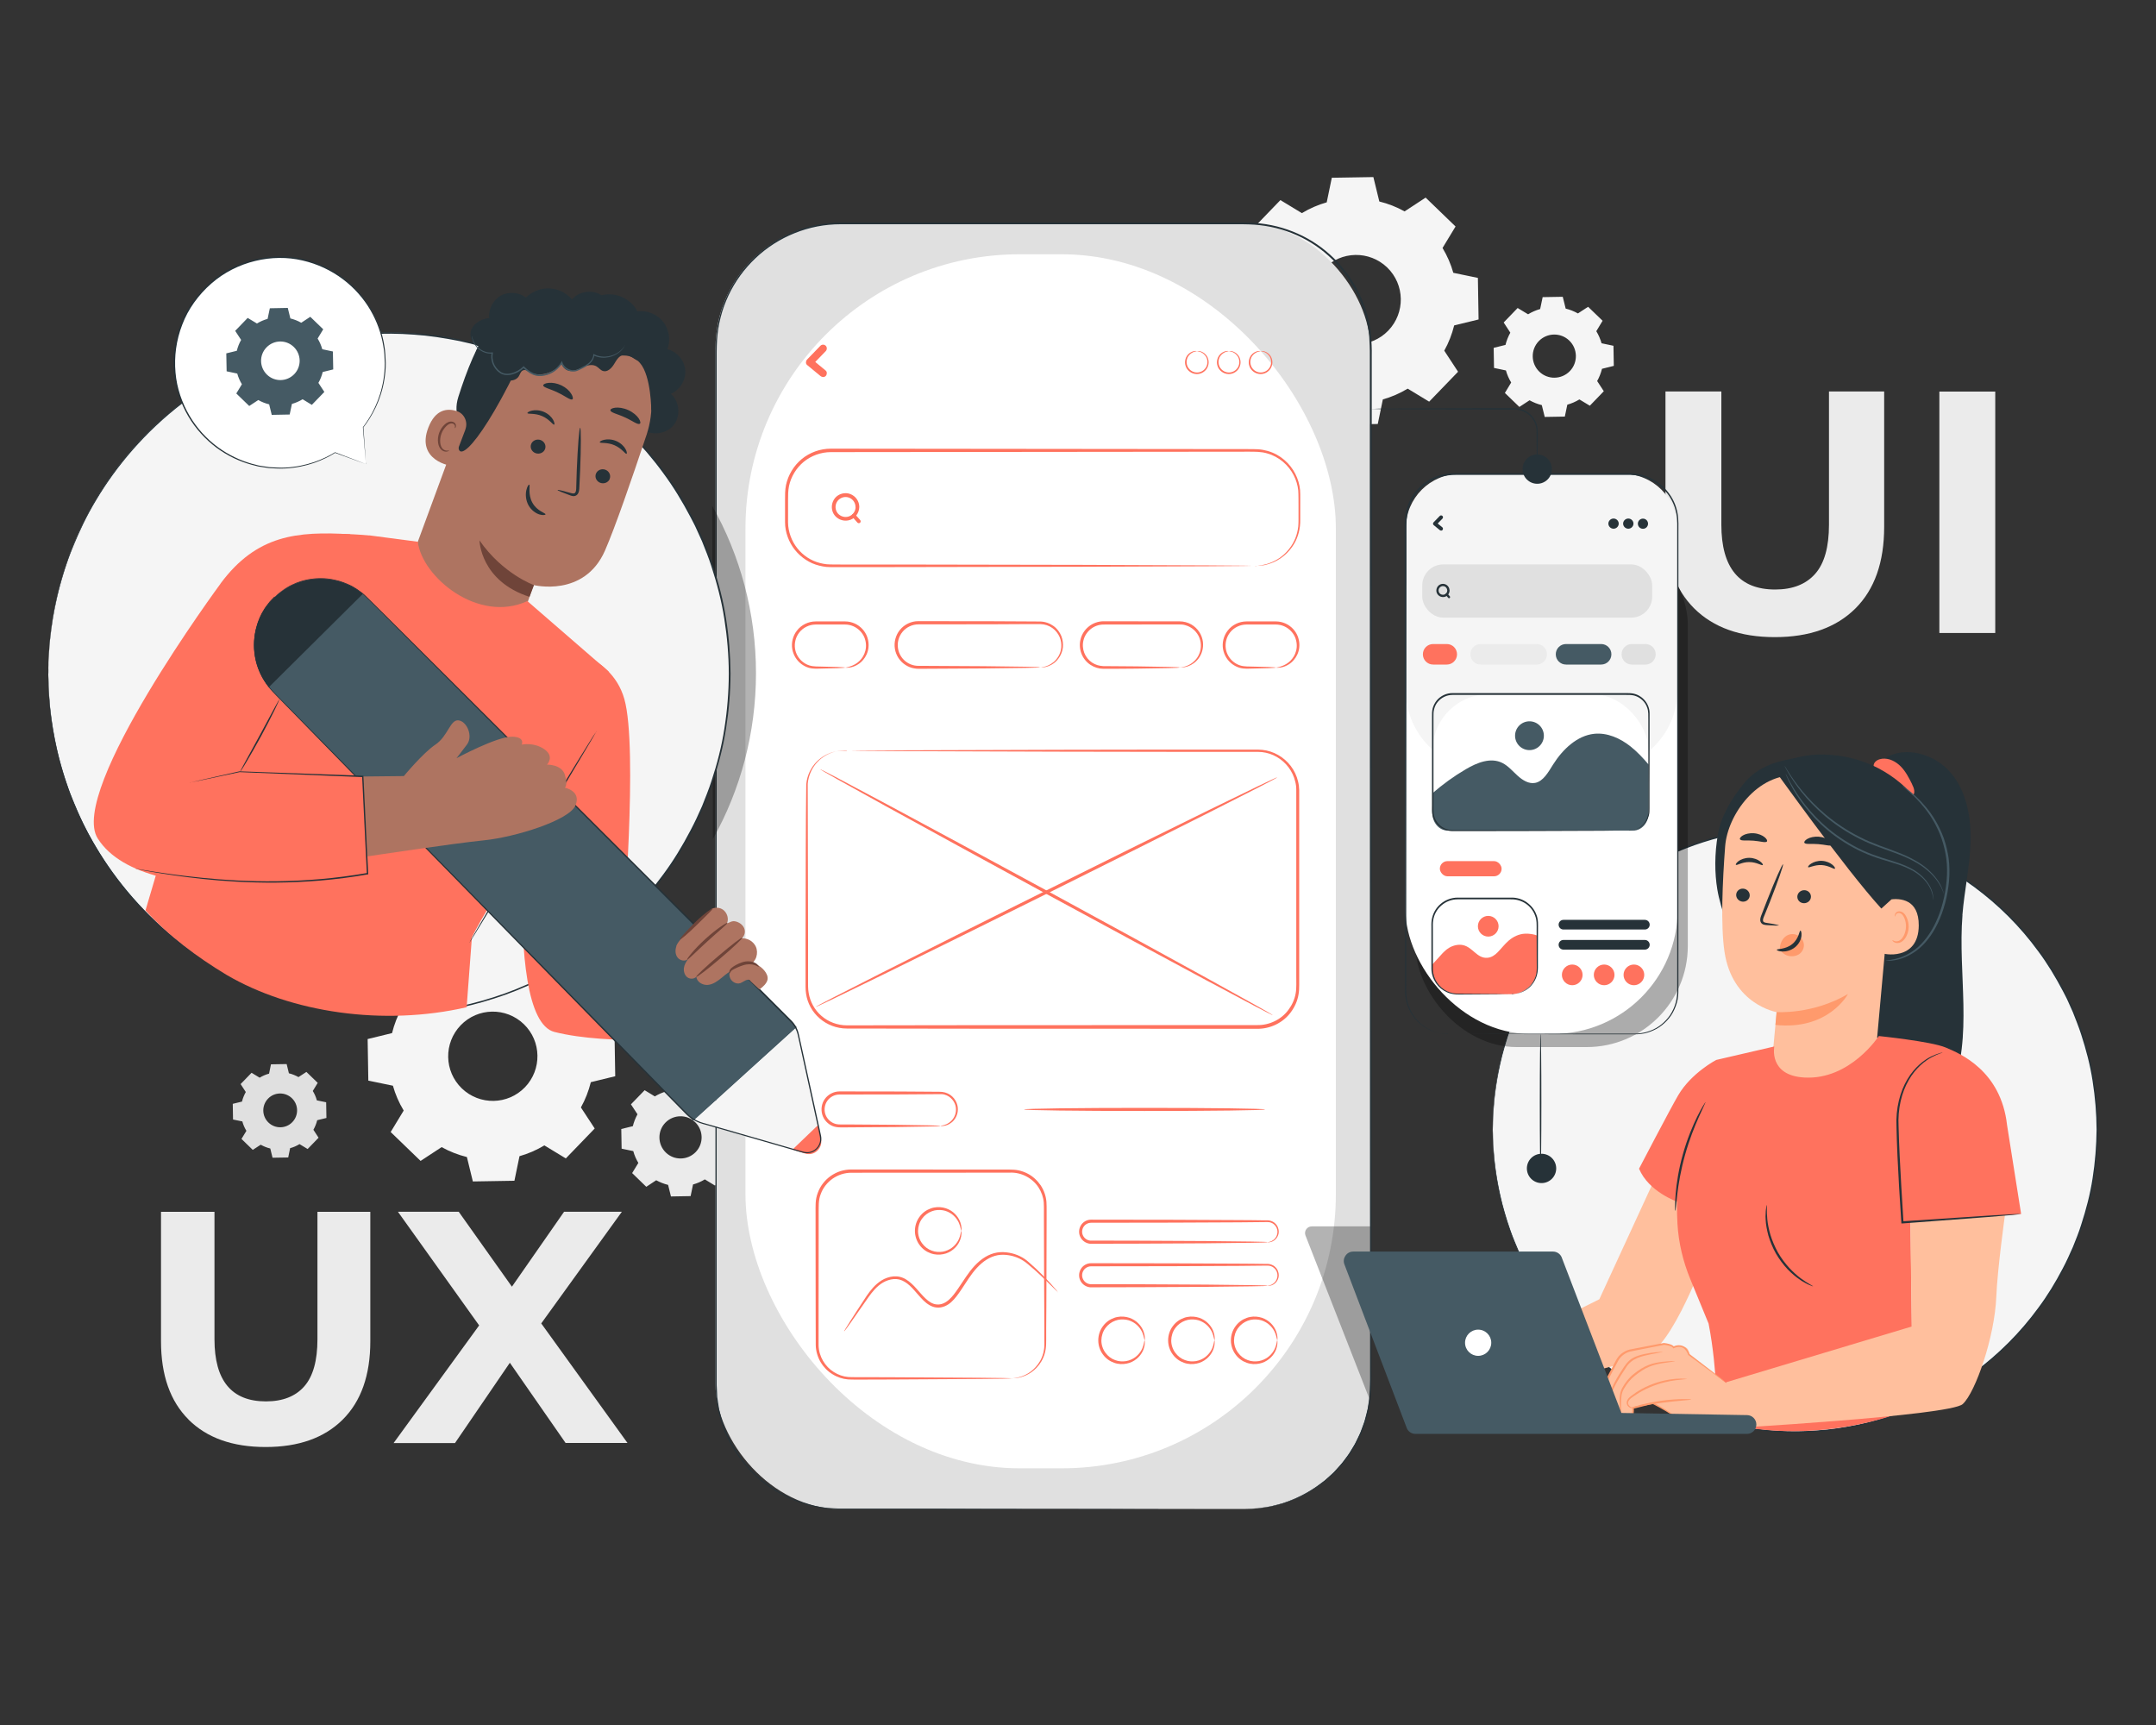 <?xml version="1.0" encoding="UTF-8"?>
<svg id="OBJECTS" xmlns="http://www.w3.org/2000/svg" viewBox="0 0 250 200">
  <rect x="0" y="0" width="250" height="200" fill="#333333" stroke="none"/>
  <defs>
    <style>
      .cls-1 {
        fill: #263238;
      }

      .cls-2 {
        opacity: .3;
      }

      .cls-3 {
        fill: #fff;
      }

      .cls-4 {
        fill: #e0e0e0;
      }

      .cls-5 {
        fill: #ae7461;
      }

      .cls-6 {
        fill: #455a64;
      }

      .cls-7 {
        fill: #6f4439;
      }

      .cls-8 {
        fill: #ffbf9d;
      }

      .cls-9 {
        fill: #ebebeb;
      }

      .cls-10 {
        fill: #ff9a6c;
      }

      .cls-11 {
        fill: #f5f5f5;
      }

      .cls-12 {
        fill: #ff725e;
      }
    </style>
  </defs>
  <g>
    <path class="cls-9" d="M196.46,70.55c-2.23-2.21-3.34-5.37-3.34-9.48v-15.68h6.48v15.44c0,5.01,2.08,7.52,6.24,7.52,2.03,0,3.57-.61,4.64-1.82,1.07-1.21,1.6-3.11,1.6-5.7v-15.44h6.4v15.68c0,4.11-1.11,7.26-3.34,9.48-2.23,2.21-5.34,3.32-9.34,3.32s-7.11-1.11-9.34-3.32Z"/>
    <path class="cls-9" d="M224.88,45.4h6.48v27.99h-6.48v-27.99Z"/>
  </g>
  <g>
    <path class="cls-9" d="M21.87,164.59c-2.13-2.12-3.2-5.14-3.2-9.08v-15.01h6.2v14.78c0,4.8,1.99,7.2,5.97,7.2,1.94,0,3.42-.58,4.44-1.74,1.02-1.16,1.53-2.98,1.53-5.46v-14.78h6.13v15.01c0,3.93-1.07,6.96-3.2,9.08-2.13,2.12-5.11,3.18-8.94,3.18s-6.81-1.06-8.94-3.18Z"/>
    <path class="cls-9" d="M65.59,167.31l-6.47-9.31-6.36,9.31h-7.12l9.92-13.64-9.42-13.18h7.05l6.17,8.69,6.05-8.69h6.7l-9.35,12.95,10,13.86h-7.16Z"/>
  </g>
  <g>
    <path class="cls-11" d="M50.85,112.45c.91-.55,1.88-.97,2.88-1.25l.59-2.85,4.82-.08.69,2.83c1.01.25,2,.63,2.93,1.15l2.44-1.6,3.47,3.35-1.51,2.49c.55.91.97,1.88,1.25,2.88l2.85.59.08,4.82-2.83.69c-.25,1.01-.63,2-1.15,2.93l1.6,2.44-3.35,3.47-2.49-1.51c-.91.55-1.88.97-2.88,1.25l-.59,2.85-4.82.08-.69-2.83c-1.01-.25-2-.63-2.93-1.15l-2.44,1.6-3.47-3.35,1.51-2.49c-.55-.91-.97-1.88-1.25-2.88l-2.85-.59-.08-4.82,2.83-.69c.25-1.01.63-2,1.15-2.93l-1.6-2.44,3.35-3.47,2.49,1.51h0ZM53.42,118.87c-1.98,2.06-1.93,5.33.13,7.32,2.06,1.98,5.33,1.93,7.32-.13,1.98-2.06,1.93-5.33-.13-7.32-2.06-1.98-5.33-1.93-7.32.13Z"/>
    <path class="cls-9" d="M75.93,127.12c.43-.26.89-.46,1.36-.59l.28-1.35,2.28-.04.33,1.34c.48.12.94.3,1.38.54l1.15-.76,1.64,1.59-.71,1.18c.26.43.46.89.59,1.37l1.35.28.04,2.28-1.34.33c-.12.48-.3.94-.54,1.38l.76,1.15-1.59,1.64-1.18-.72c-.43.26-.89.46-1.37.59l-.28,1.35-2.28.04-.33-1.34c-.48-.12-.94-.3-1.38-.54l-1.15.76-1.64-1.59.72-1.18c-.26-.43-.46-.89-.59-1.37l-1.35-.28-.04-2.28,1.34-.33c.12-.48.3-.94.54-1.38l-.76-1.15,1.59-1.64,1.18.72h0ZM77.15,130.17c-.94.97-.91,2.52.06,3.46s2.52.91,3.46-.06c.94-.97.91-2.52-.06-3.46-.97-.94-2.52-.91-3.46.06Z"/>
    <path class="cls-4" d="M30.11,124.95c.34-.21.71-.37,1.09-.47l.22-1.08,1.82-.03.26,1.07c.38.09.75.24,1.11.44l.92-.6,1.31,1.27-.57.94c.21.34.37.71.47,1.09l1.08.22.03,1.82-1.07.26c-.09.38-.24.75-.44,1.11l.6.92-1.27,1.31-.94-.57c-.34.21-.71.37-1.09.47l-.22,1.08-1.82.03-.26-1.07c-.38-.09-.75-.24-1.11-.44l-.92.6-1.31-1.27.57-.94c-.21-.34-.37-.71-.47-1.09l-1.08-.22-.03-1.82,1.07-.26c.09-.38.24-.75.44-1.11l-.6-.92,1.27-1.31.94.57h0ZM31.08,127.38c-.75.78-.73,2.02.05,2.77.78.75,2.02.73,2.77-.05.75-.78.73-2.02-.05-2.77-.78-.75-2.02-.73-2.77.05Z"/>
  </g>
  <g>
    <path class="cls-11" d="M150.96,24.71c.91-.55,1.88-.97,2.88-1.25l.59-2.85,4.82-.08.69,2.83c1.01.25,2,.63,2.93,1.15l2.44-1.6,3.47,3.35-1.51,2.49c.55.91.97,1.88,1.25,2.88l2.85.59.08,4.82-2.83.69c-.25,1.01-.63,2-1.15,2.93l1.6,2.44-3.35,3.47-2.49-1.51c-.91.55-1.88.97-2.88,1.25l-.59,2.85-4.82.08-.69-2.83c-1.01-.25-2-.63-2.93-1.15l-2.44,1.6-3.47-3.35,1.51-2.49c-.55-.91-.97-1.88-1.25-2.88l-2.85-.59-.08-4.82,2.83-.69c.25-1.01.63-2,1.15-2.93l-1.6-2.44,3.35-3.47,2.49,1.51h0ZM153.53,31.14c-1.98,2.06-1.93,5.33.13,7.32,2.06,1.98,5.33,1.93,7.32-.13,1.98-2.06,1.93-5.33-.13-7.32-2.06-1.98-5.33-1.93-7.32.13Z"/>
    <path class="cls-11" d="M177.19,36.44c.44-.27.91-.47,1.4-.61l.29-1.38,2.33-.04.34,1.37c.49.12.97.31,1.42.56l1.18-.77,1.68,1.62-.73,1.21c.27.44.47.91.61,1.4l1.38.29.04,2.33-1.37.34c-.12.49-.31.97-.56,1.42l.77,1.18-1.62,1.68-1.21-.73c-.44.27-.91.47-1.4.61l-.29,1.38-2.33.04-.34-1.37c-.49-.12-.97-.31-1.42-.56l-1.18.77-1.68-1.62.73-1.21c-.27-.44-.47-.91-.61-1.4l-1.38-.29-.04-2.33,1.37-.34c.12-.49.31-.97.56-1.42l-.77-1.18,1.62-1.68,1.21.73h0ZM178.43,39.55c-.96,1-.93,2.58.06,3.54.99.96,2.58.93,3.54-.06.96-.99.93-2.58-.06-3.54-.99-.96-2.58-.93-3.54.06Z"/>
  </g>
  <g>
    <g>
      <rect class="cls-4" x="82.97" y="25.9" width="75.92" height="149.05" rx="14.45" ry="14.45"/>
      <path class="cls-1" d="M144.44,174.95s.37-.03,1.1-.06c.36,0,.81-.09,1.34-.17.13-.02.27-.04.41-.06.14-.02.29-.07.44-.11.3-.08.62-.16.97-.25,1.34-.44,2.97-1.15,4.6-2.42.1-.08.21-.16.31-.23.1-.09.2-.18.3-.27.2-.18.4-.36.61-.55.21-.18.38-.41.58-.62.19-.22.4-.42.58-.66.35-.48.75-.95,1.05-1.51.16-.27.35-.54.48-.83.14-.29.28-.59.43-.89.15-.3.24-.63.37-.95.06-.16.12-.32.18-.49.06-.16.09-.34.14-.51.08-.34.19-.69.26-1.04.05-.36.11-.72.17-1.09.16-1.48.1-3.05.11-4.68,0-3.27,0-6.83,0-10.65,0-7.64,0-16.34-.01-25.96,0-19.23-.01-42.13-.02-67.56,0-3.18,0-6.4,0-9.65,0-.81,0-1.63,0-2.45.01-.82-.03-1.63-.08-2.45-.18-1.63-.64-3.23-1.36-4.72-1.43-2.97-3.94-5.49-7.03-6.85-1.54-.69-3.21-1.1-4.91-1.22-.85-.06-1.71-.05-2.57-.05-.86,0-1.72,0-2.59,0-13.84,0-28.16,0-42.83,0-1.82,0-3.64.35-5.32,1.03-1.68.67-3.23,1.66-4.54,2.9-1.31,1.24-2.38,2.71-3.14,4.33-.76,1.62-1.21,3.37-1.32,5.14-.06.88-.05,1.78-.05,2.67,0,.89,0,1.78,0,2.67,0,1.77,0,3.54,0,5.3,0,3.52,0,7.01,0,10.47,0,13.84,0,27.19,0,39.9,0,12.72,0,24.8,0,36.11,0,5.65,0,11.11,0,16.36,0,2.62,0,5.2,0,7.71.02.31.03.62.05.94l.02.47.07.46c.05.31.09.61.14.92.07.3.15.6.22.89.13.6.38,1.16.58,1.73.11.28.26.55.38.82.13.27.25.55.41.8,1.2,2.06,2.84,3.83,4.78,5.03,1.92,1.22,4.07,1.95,6.22,2.19.54.03,1.07.06,1.6.08.53,0,1.06,0,1.59,0,1.05,0,2.09,0,3.11,0,2.04,0,4.02,0,5.93,0,7.64,0,14.22.01,19.6.02,5.38,0,9.55.01,12.38.02,1.41,0,2.49,0,3.22,0,.73,0,1.1,0,1.1,0,0,0-.37,0-1.1,0-.73,0-1.81,0-3.22,0-2.83,0-7.01,0-12.38.02-5.38,0-11.96,0-19.6.02-1.91,0-3.89,0-5.93,0-1.02,0-2.06,0-3.11,0-.53,0-1.06,0-1.59,0-.53-.02-1.07-.05-1.62-.08-2.16-.23-4.33-.97-6.27-2.2-1.96-1.21-3.61-2.98-4.82-5.07-.17-.25-.28-.53-.42-.8-.13-.28-.28-.54-.39-.83-.2-.58-.45-1.14-.58-1.75-.08-.3-.16-.6-.23-.9-.05-.31-.09-.62-.14-.92l-.07-.46-.02-.47c-.02-.31-.03-.63-.05-.94,0-2.52,0-5.09,0-7.71,0-5.25,0-10.71,0-16.36,0-11.31,0-23.39,0-36.11,0-12.72,0-26.06,0-39.9,0-3.46,0-6.95,0-10.47,0-1.76,0-3.53,0-5.3,0-.89,0-1.78,0-2.67,0-.89-.02-1.78.05-2.68.12-1.79.57-3.57,1.34-5.21.77-1.64,1.85-3.14,3.18-4.39,1.32-1.25,2.89-2.26,4.59-2.94,1.7-.68,3.54-1.03,5.39-1.04,14.67,0,29,0,42.83,0,.86,0,1.73,0,2.59,0,.86,0,1.72-.01,2.58.05,1.72.12,3.41.54,4.97,1.24,3.13,1.38,5.67,3.92,7.12,6.93.73,1.51,1.2,3.13,1.38,4.77.05.83.1,1.65.08,2.47,0,.82,0,1.63,0,2.45,0,3.26,0,6.47,0,9.65,0,25.43-.01,48.33-.02,67.56,0,9.62,0,18.32-.01,25.96,0,3.82,0,7.37,0,10.65-.01,1.63.04,3.2-.12,4.69-.06.37-.11.74-.17,1.1-.07.36-.18.7-.26,1.05-.05.17-.08.35-.14.51-.06.16-.12.33-.18.49-.13.32-.22.65-.37.95-.15.3-.29.6-.43.9-.14.3-.33.56-.49.84-.31.56-.71,1.03-1.06,1.51-.18.24-.39.44-.58.66-.2.21-.37.44-.59.62-.21.19-.41.37-.61.55-.1.09-.2.18-.3.27-.11.08-.21.16-.31.23-1.64,1.27-3.28,1.98-4.62,2.42-.34.09-.67.17-.97.25-.15.04-.3.08-.44.11-.14.02-.28.04-.42.06-.53.08-.98.16-1.34.16-.73.03-1.1.05-1.1.05Z"/>
    </g>
    <rect class="cls-3" x="86.44" y="29.48" width="68.46" height="140.76" rx="31.8" ry="31.8"/>
    <g class="cls-2">
      <path d="M158.88,162.41l-7.5-19.16c-.2-.51.18-1.06.72-1.06h6.78v20.22Z"/>
    </g>
    <path class="cls-12" d="M145.53,65.62s.49.01,1.36-.23c.43-.13.96-.34,1.5-.71.54-.38,1.09-.93,1.52-1.67.21-.37.39-.79.5-1.25.07-.23.09-.47.13-.71.02-.25.03-.5.03-.76,0-.53,0-1.08,0-1.65-.01-.57.01-1.17-.03-1.77-.12-1.2-.72-2.44-1.76-3.32-.52-.44-1.15-.79-1.84-.98-.69-.21-1.43-.2-2.21-.2-12.39.01-29.5.03-48.39.05-1.14,0-2.27.41-3.14,1.12-.87.72-1.48,1.73-1.71,2.81-.11.54-.11,1.1-.11,1.68,0,.57,0,1.14,0,1.71,0,.57-.03,1.13.08,1.65.1.53.29,1.05.55,1.52.53.94,1.36,1.69,2.32,2.11.48.21,1,.34,1.52.4.51.04,1.07.02,1.6.03,2.14,0,4.24,0,6.29,0,8.19.01,15.56.03,21.76.04,6.19.02,11.2.04,14.67.06,1.73.01,3.07.03,3.99.03.45,0,.8.01,1.04.02.11,0,.2,0,.26,0,.06,0,.09,0,.09,0s-.03,0-.09,0c-.06,0-.15,0-.26,0-.24,0-.58.01-1.04.02-.92,0-2.26.02-3.99.03-3.47.01-8.48.03-14.67.06-6.19.01-13.57.02-21.76.04-2.05,0-4.15,0-6.29,0-.54,0-1.06.02-1.63-.02-.56-.06-1.11-.2-1.63-.42-1.04-.46-1.93-1.26-2.49-2.26-.28-.5-.48-1.05-.59-1.63l-.06-.43-.02-.44c0-.29,0-.57,0-.85,0-.57,0-1.14,0-1.71,0-.56-.01-1.16.11-1.75.25-1.17.9-2.25,1.83-3.02.94-.77,2.14-1.2,3.37-1.2,18.9.02,36,.04,48.39.05.39,0,.76,0,1.15.02.39.02.76.1,1.13.2.73.21,1.38.57,1.92,1.04,1.09.93,1.7,2.23,1.82,3.48.04.63.01,1.22.02,1.79,0,.57,0,1.12,0,1.65.02,1.07-.26,2.05-.71,2.8-.45.76-1.02,1.31-1.58,1.69-.56.38-1.1.58-1.54.7-.11.03-.22.05-.31.08-.1.02-.19.03-.28.04-.17.03-.32.04-.43.04-.11,0-.2,0-.27,0-.06,0-.09,0-.09,0Z"/>
    <g>
      <path class="cls-12" d="M138.81,40.71s-.11.02-.31.07c-.19.06-.46.19-.67.47-.21.27-.32.72-.16,1.15.15.43.6.79,1.13.79.53,0,.98-.36,1.13-.79.16-.43.05-.88-.16-1.15-.21-.28-.48-.42-.67-.47-.19-.06-.31-.06-.31-.07,0,0,.12-.03.32,0,.2.04.51.16.75.46.24.29.39.79.21,1.29-.16.49-.68.92-1.29.91-.61,0-1.13-.42-1.29-.91-.18-.49-.03-.99.21-1.29.24-.3.55-.42.75-.46.21-.04.32-.01.32,0Z"/>
      <path class="cls-12" d="M142.51,40.71s-.11.02-.31.07c-.19.06-.46.19-.67.47-.21.27-.32.72-.16,1.15.15.43.6.79,1.13.79.53,0,.98-.36,1.13-.79.16-.43.05-.88-.16-1.15-.21-.28-.48-.42-.67-.47-.19-.06-.31-.06-.31-.07,0,0,.12-.03.32,0,.2.04.51.16.75.46.24.29.39.79.21,1.29-.16.49-.68.92-1.29.91-.61,0-1.13-.42-1.29-.91-.18-.49-.03-.99.21-1.29.24-.3.55-.42.75-.46.21-.04.32-.01.32,0Z"/>
      <path class="cls-12" d="M146.2,40.71s-.11.02-.31.07c-.19.06-.46.19-.67.47-.21.27-.32.72-.16,1.15.15.43.6.79,1.13.79.53,0,.98-.36,1.13-.79.16-.43.05-.88-.16-1.15-.21-.28-.48-.42-.67-.47-.19-.06-.31-.06-.31-.07,0,0,.12-.03.32,0,.2.04.51.16.75.46.24.29.39.79.21,1.29-.16.49-.68.92-1.29.91-.61,0-1.13-.42-1.29-.91-.18-.49-.03-.99.21-1.29.24-.3.55-.42.75-.46.21-.04.32-.01.32,0Z"/>
    </g>
    <path class="cls-12" d="M95.13,40.09c-.52.53-1.04,1.07-1.55,1.6-.15.16-.18.47,0,.62.52.43,1.04.86,1.55,1.28.18.15.44.18.62,0,.15-.15.18-.47,0-.62-.52-.43-1.04-.86-1.55-1.28v.62c.52-.53,1.04-1.07,1.55-1.6.16-.17.17-.45,0-.62-.17-.17-.45-.17-.62,0h0Z"/>
    <g>
      <path class="cls-12" d="M99.21,58.78c0,.48-.3.92-.76,1.09-.47.17-.99.02-1.31-.36-.3-.37-.34-.91-.09-1.32.24-.41.73-.63,1.2-.55.55.1.95.58.95,1.14,0,.28.44.28.44,0,0-.67-.42-1.26-1.04-1.5-.62-.24-1.36-.04-1.78.47-.42.52-.49,1.26-.15,1.84.35.58,1.02.87,1.68.75.75-.13,1.28-.82,1.29-1.57,0-.28-.43-.28-.44,0Z"/>
      <path class="cls-12" d="M98.84,59.94c.17.19.35.38.52.58.02.03.05.06.07.08.08.08.23.08.31,0,.08-.09.08-.22,0-.31-.17-.19-.35-.38-.52-.58-.02-.03-.05-.06-.07-.08-.08-.08-.23-.08-.31,0-.08.09-.08.22,0,.31h0Z"/>
    </g>
    <path class="cls-12" d="M97.97,77.4s.33,0,.86-.23c.26-.11.57-.28.85-.56.28-.28.54-.67.66-1.15.13-.48.1-1.05-.12-1.58-.23-.53-.68-1.01-1.27-1.27-.3-.13-.62-.2-.96-.2-.36,0-.73,0-1.1,0-.75,0-1.53,0-2.32,0-.74,0-1.45.36-1.88.91-.44.55-.6,1.26-.5,1.9.1.64.46,1.19.92,1.54.23.18.48.31.74.39.26.08.51.11.77.12,1.04.02,1.89.04,2.47.06.58.02.91.05.91.07s-.32.05-.91.07c-.58.02-1.43.04-2.47.06-.27,0-.56-.03-.85-.11-.29-.09-.57-.23-.83-.42-.52-.38-.94-1-1.07-1.73-.13-.72.05-1.54.55-2.17.49-.64,1.31-1.05,2.16-1.05.8,0,1.57,0,2.32,0,.38,0,.74,0,1.11,0,.39,0,.76.09,1.1.24.67.3,1.17.86,1.41,1.46.24.61.25,1.24.1,1.76-.15.53-.45.95-.76,1.24-.32.29-.66.46-.94.55-.28.1-.52.11-.67.12-.16,0-.24-.01-.24-.02Z"/>
    <path class="cls-12" d="M147.92,77.4s.33,0,.86-.23c.26-.11.57-.28.85-.56.28-.28.54-.67.66-1.15.13-.48.1-1.05-.12-1.58-.23-.53-.68-1.01-1.27-1.27-.3-.13-.62-.2-.96-.2-.36,0-.73,0-1.1,0-.75,0-1.53,0-2.32,0-.74,0-1.45.36-1.88.91-.44.55-.6,1.26-.5,1.9.1.64.46,1.19.92,1.54.23.18.48.31.74.39.26.08.51.11.77.12,1.04.02,1.89.04,2.47.06s.91.05.91.07-.32.05-.91.07-1.43.04-2.47.06c-.27,0-.56-.03-.85-.11-.29-.09-.57-.23-.83-.42-.52-.38-.94-1-1.07-1.73-.13-.72.05-1.54.55-2.17.49-.64,1.31-1.05,2.16-1.05.8,0,1.57,0,2.32,0,.38,0,.74,0,1.11,0,.39,0,.76.09,1.1.24.67.3,1.17.86,1.41,1.46.24.61.25,1.24.1,1.76-.15.53-.45.95-.76,1.24-.32.29-.66.46-.94.55-.28.1-.52.11-.67.12-.16,0-.24-.01-.24-.02Z"/>
    <path class="cls-12" d="M120.59,77.4s.16-.01.44-.08c.28-.06.7-.2,1.13-.55.42-.35.83-.93.9-1.71.03-.38-.02-.8-.19-1.2-.17-.4-.46-.77-.85-1.05-.39-.28-.88-.44-1.4-.45-.55,0-1.12,0-1.71,0-1.18,0-2.44.01-3.77.02-2.66,0-5.58,0-8.64.01-.72,0-1.41.33-1.85.87-.45.54-.63,1.26-.52,1.92.1.67.5,1.27,1.04,1.62.27.18.57.3.89.36.16.03.31.04.47.04.17,0,.34,0,.5,0,2.66.01,5.05.03,7.06.04,2,.02,3.62.04,4.76.06.55.01.99.03,1.29.03.3.01.45.02.45.04s-.16.02-.45.04c-.31,0-.74.02-1.29.03-1.14.01-2.76.03-4.76.06-2.01.01-4.41.02-7.06.04-.17,0-.33,0-.5,0-.18,0-.36-.01-.54-.05-.36-.06-.71-.2-1.02-.41-.62-.4-1.08-1.09-1.2-1.85-.13-.76.08-1.59.59-2.21.51-.62,1.31-1.01,2.13-1,3.07,0,5.99,0,8.64.01,1.33,0,2.59.01,3.77.02.59,0,1.16,0,1.71.01.58.01,1.12.21,1.55.52.43.31.73.73.91,1.17.17.44.22.9.18,1.31-.1.83-.56,1.45-1.01,1.8-.46.35-.91.47-1.2.51-.15.02-.26.02-.34.02-.08,0-.12,0-.12-.01Z"/>
    <path class="cls-12" d="M136.79,77.4s.12-.02.34-.06c.22-.04.54-.12.9-.34.35-.21.75-.57.99-1.1.25-.52.33-1.24.07-1.92-.25-.68-.87-1.31-1.7-1.51-.21-.06-.42-.07-.64-.07-.23,0-.47,0-.71,0-.48,0-.97,0-1.48,0-2.03,0-4.25,0-6.59.01-.54,0-1.08.19-1.49.52-.41.33-.72.79-.84,1.29-.13.5-.09,1.03.09,1.48.18.46.5.85.9,1.12.2.13.41.23.63.3.22.06.45.1.67.11.48,0,.94,0,1.39.01.9,0,1.74.02,2.51.02,1.53.02,2.77.04,3.63.06.43.01.76.02.99.03.23.01.34.02.34.04s-.12.02-.34.04c-.23.01-.56.02-.99.03-.86.02-2.1.04-3.63.06-.77,0-1.61.01-2.51.02-.45,0-.92,0-1.4,0-.25,0-.51-.04-.76-.12-.25-.08-.49-.19-.72-.34-.45-.3-.82-.74-1.03-1.27-.21-.53-.26-1.13-.11-1.7.14-.57.48-1.1.96-1.48.47-.38,1.09-.6,1.72-.6,2.34,0,4.56,0,6.59.01.51,0,1,0,1.48,0,.24,0,.48,0,.71,0,.24,0,.49.03.72.09.93.24,1.61.96,1.87,1.72.27.76.16,1.54-.13,2.1-.28.57-.72.93-1.11,1.14-.39.21-.73.27-.96.29-.23.02-.35,0-.35-.01Z"/>
    <g>
      <path class="cls-12" d="M98.21,87.01s-.04,0-.11,0c-.08,0-.19,0-.33.01-.29.02-.72.04-1.26.22-.53.18-1.16.51-1.73,1.11-.56.59-1.03,1.47-1.12,2.53,0,4.31.02,10.53.04,18.23,0,.96,0,1.95,0,2.95,0,.5,0,1.01,0,1.53,0,.52-.02,1.04.07,1.53.16,1,.68,1.98,1.48,2.66.8.7,1.86,1.1,2.96,1.1,4.53,0,9.36-.01,14.45-.02,10.18,0,21.37,0,33.11-.01,1.42.03,2.82-.65,3.64-1.78.42-.56.71-1.21.83-1.89.12-.67.06-1.4.07-2.12,0-2.86,0-5.68,0-8.45,0-2.77,0-5.49,0-8.15,0-1.33,0-2.65,0-3.95,0-.32,0-.65,0-.97,0-.31-.04-.62-.12-.92-.14-.6-.41-1.17-.78-1.66-.73-.98-1.87-1.63-3.06-1.76-.3-.03-.6-.03-.91-.03-.31,0-.61,0-.92,0-.61,0-1.22,0-1.82,0-2.41,0-4.75,0-7.01,0-4.53,0-8.74-.02-12.59-.02-7.7-.02-13.92-.04-18.23-.06-2.15-.01-3.82-.03-4.96-.03-.56,0-1-.01-1.29-.02-.14,0-.25,0-.33,0-.07,0-.11,0-.11,0,0,0,.04,0,.11,0,.08,0,.19,0,.33,0,.29,0,.72-.01,1.29-.02,1.14,0,2.81-.02,4.96-.03,4.31-.01,10.54-.03,18.23-.06,3.85,0,8.06-.01,12.59-.02,2.26,0,4.6,0,7.01,0,.6,0,1.21,0,1.82,0,.31,0,.61,0,.92,0,.3,0,.62,0,.94.03,1.28.13,2.51.83,3.3,1.88.4.53.69,1.14.84,1.79.08.32.12.66.13.99,0,.33,0,.65,0,.98,0,1.3,0,2.62,0,3.95,0,2.66,0,5.38,0,8.15,0,2.77,0,5.59,0,8.45,0,.36,0,.72,0,1.07,0,.35-.01.74-.08,1.11-.12.74-.44,1.44-.89,2.05-.89,1.22-2.41,1.95-3.93,1.92-11.74,0-22.93,0-33.11-.01-5.09,0-9.92-.01-14.45-.02-1.17,0-2.31-.44-3.15-1.18-.86-.74-1.41-1.77-1.57-2.84-.05-.27-.05-.54-.06-.8,0-.26,0-.52,0-.78,0-.51,0-1.02,0-1.53,0-1.01,0-1.99,0-2.95.02-7.7.02-13.92.08-18.24.1-1.1.6-1.99,1.18-2.59.59-.6,1.24-.93,1.78-1.1.55-.17.99-.18,1.28-.19.14,0,.25,0,.33,0,.07,0,.11,0,.11,0Z"/>
      <path class="cls-12" d="M95.08,89.18c.05-.09,11.84,6.23,26.34,14.1,14.5,7.88,26.21,14.34,26.17,14.42-.05.09-11.84-6.23-26.34-14.1-14.5-7.88-26.21-14.33-26.16-14.42Z"/>
      <path class="cls-12" d="M148.09,90.14c.04.09-11.9,6.12-26.67,13.46-14.78,7.35-26.79,13.23-26.83,13.14-.04-.09,11.89-6.12,26.67-13.47,14.77-7.35,26.79-13.23,26.83-13.14Z"/>
    </g>
    <path class="cls-12" d="M109.05,130.53s.13-.02.35-.07c.22-.05.55-.17.87-.47.31-.29.6-.78.58-1.39,0-.6-.38-1.29-1.07-1.6-.17-.07-.36-.13-.55-.14-.19-.01-.41,0-.63,0-.44,0-.89,0-1.36.01-.94,0-1.95.01-3.01.02-2.12,0-4.45,0-6.89.01-.56,0-1.09.28-1.4.72-.32.44-.4,1.02-.25,1.52.15.5.54.91,1,1.1.24.1.48.13.74.13.27,0,.54,0,.8,0,2.11.01,4.02.03,5.63.04,1.6.02,2.9.04,3.79.06.45.01.8.02,1.03.03s.36.02.36.04-.12.02-.36.04-.58.02-1.03.03c-.9.02-2.19.04-3.79.06-1.61.01-3.51.02-5.63.04-.26,0-.53,0-.8,0-.28,0-.59-.04-.87-.15-.56-.22-1.03-.72-1.21-1.32-.18-.6-.09-1.3.3-1.83.38-.53,1.03-.87,1.7-.87,2.44,0,4.77,0,6.89.01,1.06,0,2.06.01,3.01.02.47,0,.93,0,1.36.01.22,0,.43,0,.66.02.22.03.44.09.63.18.79.37,1.18,1.17,1.17,1.83,0,.68-.34,1.21-.69,1.5-.36.3-.72.4-.95.43-.12.01-.21.02-.27.01-.06,0-.09,0-.09-.01Z"/>
    <path class="cls-12" d="M117.23,159.82s.33,0,.94-.15c.59-.15,1.49-.54,2.19-1.5.35-.47.62-1.08.71-1.79.05-.35.03-.73.03-1.12,0-.39,0-.8,0-1.22,0-1.69-.02-3.62-.03-5.75,0-2.13-.01-4.46-.02-6.97,0-.31,0-.63,0-.95,0-.32,0-.64-.02-.95-.05-.62-.27-1.23-.62-1.77-.71-1.07-2-1.77-3.38-1.69-5.63,0-11.82,0-18.32.01-.39,0-.77.06-1.14.18-.37.12-.71.29-1.03.51-.62.44-1.12,1.07-1.37,1.78-.29.71-.23,1.48-.24,2.26,0,.78,0,1.55,0,2.32,0,3.07,0,6.02-.01,8.84,0,1.41,0,2.78,0,4.11.02,1.29.75,2.48,1.77,3.11.51.32,1.08.52,1.66.57.29.02.59.02.88.02.3,0,.59,0,.88,0,1.16,0,2.28,0,3.34.01,4.26.02,7.7.04,10.09.06,1.19.01,2.11.03,2.74.03.31,0,.55.01.71.02.16,0,.24.01.24.02s-.08.01-.24.02c-.17,0-.4.01-.71.02-.63,0-1.56.02-2.74.03-2.39.01-5.83.03-10.09.06-1.07,0-2.18,0-3.34.01-.29,0-.58,0-.88,0-.3,0-.59,0-.91-.02-.62-.05-1.25-.26-1.8-.61-1.11-.67-1.9-1.96-1.93-3.36,0-1.34,0-2.71-.01-4.12,0-2.82,0-5.77-.01-8.84,0-.77,0-1.54,0-2.32,0-.39-.01-.77.01-1.18.02-.41.1-.82.25-1.21.28-.78.82-1.47,1.5-1.95.35-.24.72-.43,1.13-.56.4-.12.83-.19,1.25-.19,6.5,0,12.69,0,18.32.01.35,0,.73.02,1.08.09.35.08.7.2,1.01.36.64.32,1.17.82,1.56,1.39.38.58.61,1.25.66,1.92.02.34.02.66.02.98,0,.32,0,.63,0,.95,0,2.5-.02,4.84-.02,6.97,0,2.13-.02,4.06-.03,5.75,0,.42,0,.83,0,1.22,0,.39,0,.77-.05,1.14-.1.74-.4,1.37-.76,1.85-.74.98-1.68,1.35-2.28,1.49-.31.07-.55.09-.71.09-.16,0-.24,0-.24,0Z"/>
    <path class="cls-12" d="M122.7,149.84s-.35-.31-.94-.91c-.6-.59-1.46-1.45-2.62-2.4-.56-.48-1.29-.85-2.14-.99-.42-.07-.87-.09-1.31-.01-.44.08-.88.26-1.28.51-.82.51-1.49,1.3-2.09,2.19-.3.45-.6.91-.91,1.38-.32.46-.65.94-1.1,1.35-.44.4-1.05.7-1.68.64-.63-.05-1.14-.43-1.54-.81-.79-.78-1.36-1.68-2.18-2.17-.2-.12-.41-.21-.63-.27-.22-.05-.44-.07-.66-.05-.44.04-.86.19-1.23.4-.73.43-1.25,1.09-1.68,1.69-.85,1.22-1.55,2.22-2.04,2.92-.24.34-.43.61-.57.79-.13.18-.21.27-.22.26-.01,0,.04-.11.16-.3.11-.19.29-.47.51-.82.45-.71,1.11-1.73,1.94-2.99.43-.62.95-1.31,1.74-1.8.39-.24.85-.41,1.35-.46.25-.02.51-.01.76.05.25.06.5.16.72.3.91.55,1.49,1.48,2.25,2.2.38.36.82.67,1.32.7.51.05,1-.18,1.41-.55.41-.36.73-.82,1.05-1.28.31-.47.62-.92.92-1.37.61-.9,1.32-1.74,2.2-2.28.44-.27.92-.46,1.41-.54.49-.08.97-.05,1.42.03.9.16,1.69.57,2.25,1.09,1.15.99,1.98,1.88,2.55,2.5.28.31.5.56.64.73.14.17.21.27.2.27Z"/>
    <path class="cls-12" d="M111.46,142.73s-.04-.23-.15-.62c-.11-.38-.38-.93-.95-1.35-.28-.2-.64-.38-1.04-.44-.4-.06-.85-.05-1.28.12-.43.16-.83.45-1.12.85-.3.4-.46.91-.47,1.43,0,.52.17,1.03.47,1.43.29.4.69.7,1.12.85.43.17.88.18,1.28.12.4-.07.76-.24,1.04-.44.57-.42.84-.97.95-1.35.11-.39.12-.62.15-.62.02,0,.06.23-.01.65-.08.41-.32,1.03-.94,1.52-.3.24-.69.45-1.14.53-.45.09-.96.08-1.45-.1-.49-.17-.96-.5-1.29-.96-.34-.45-.54-1.04-.54-1.64,0-.6.2-1.19.54-1.64.33-.46.8-.79,1.29-.96.49-.18,1-.19,1.45-.1.45.09.84.29,1.14.53.61.49.86,1.11.94,1.52.08.42.03.65.01.65Z"/>
    <path class="cls-12" d="M148.1,155.42s-.04-.23-.15-.62c-.11-.38-.38-.93-.95-1.35-.28-.2-.64-.38-1.04-.44-.4-.06-.85-.05-1.28.12-.43.16-.83.45-1.12.85-.3.4-.46.91-.47,1.43,0,.52.17,1.03.47,1.43.29.4.69.7,1.12.85.43.17.88.18,1.28.12.4-.07.76-.24,1.04-.44.57-.42.84-.97.95-1.35.11-.39.12-.62.15-.62.02,0,.06.23-.01.65-.08.41-.32,1.03-.94,1.52-.3.24-.69.45-1.14.53-.45.09-.96.08-1.45-.1-.49-.17-.96-.5-1.29-.96-.34-.45-.54-1.04-.54-1.64,0-.6.2-1.19.54-1.64.33-.46.8-.79,1.29-.96.49-.18,1-.19,1.45-.1.45.09.84.29,1.14.53.61.49.86,1.11.94,1.52.08.42.03.65.01.65Z"/>
    <path class="cls-12" d="M140.82,155.42s-.04-.23-.15-.62c-.11-.38-.38-.93-.95-1.35-.28-.2-.64-.38-1.04-.44-.4-.06-.85-.05-1.28.12-.43.16-.83.45-1.12.85-.3.4-.46.91-.47,1.43,0,.52.17,1.03.47,1.43.29.4.69.7,1.12.85.43.17.88.18,1.28.12.4-.07.76-.24,1.04-.44.57-.42.84-.97.95-1.35.11-.39.12-.62.15-.62.02,0,.06.23-.01.65-.08.41-.32,1.03-.94,1.52-.3.24-.69.45-1.14.53-.45.09-.96.08-1.45-.1-.49-.17-.96-.5-1.29-.96-.34-.45-.54-1.04-.54-1.64,0-.6.2-1.19.54-1.64.33-.46.8-.79,1.29-.96.49-.18,1-.19,1.45-.1.45.09.84.29,1.14.53.61.49.86,1.11.94,1.52.08.42.03.65.01.65Z"/>
    <path class="cls-12" d="M132.72,155.42s-.04-.23-.15-.62c-.11-.38-.38-.93-.95-1.35-.28-.2-.64-.38-1.04-.44-.4-.06-.85-.05-1.28.12-.43.16-.83.45-1.12.85-.3.4-.46.91-.47,1.43,0,.52.17,1.03.47,1.43.29.4.69.7,1.12.85.43.17.88.18,1.28.12.4-.07.76-.24,1.04-.44.57-.42.84-.97.95-1.35.11-.39.12-.62.15-.62.02,0,.06.23-.01.65-.08.41-.32,1.03-.94,1.52-.3.24-.69.45-1.14.53-.45.09-.96.08-1.45-.1-.49-.17-.96-.5-1.29-.96-.34-.45-.54-1.04-.54-1.64,0-.6.2-1.19.54-1.64.33-.46.8-.79,1.29-.96.49-.18,1-.19,1.45-.1.45.09.84.29,1.14.53.61.49.86,1.11.94,1.52.08.42.03.65.01.65Z"/>
    <path class="cls-12" d="M146.98,144.02s.18,0,.47-.13c.14-.07.3-.18.44-.36.14-.18.24-.43.24-.72,0-.29-.12-.61-.39-.84-.13-.12-.29-.2-.48-.25-.09-.02-.19-.03-.28-.03-.11,0-.21,0-.32,0-.87,0-1.87.02-2.97.03-4.4.03-10.47.05-17.17.05-.36,0-.71.19-.89.5-.19.3-.2.7-.04,1,.15.31.47.53.82.57.36.01.79,0,1.18,0,1.58,0,3.11,0,4.56.01,2.9.01,5.52.03,7.72.04,2.19.02,3.97.04,5.21.06.61.01,1.08.03,1.42.03.32.01.49.02.49.04s-.17.02-.49.04c-.33,0-.81.02-1.42.03-1.24.01-3.02.03-5.21.06-2.2.01-4.82.02-7.72.04-1.45,0-2.98,0-4.56.01-.4,0-.78,0-1.21,0-.46-.05-.89-.34-1.1-.76-.22-.42-.2-.95.05-1.36.24-.41.71-.68,1.2-.67,6.71,0,12.78.02,17.17.05,1.1,0,2.09.02,2.97.03.11,0,.22,0,.32,0,.11,0,.23.02.33.05.21.06.4.16.54.3.3.27.42.65.42.97,0,.33-.14.6-.3.79-.16.19-.34.3-.5.36-.16.06-.28.07-.37.08-.08,0-.13,0-.13-.01Z"/>
    <path class="cls-12" d="M146.98,149.07s.18,0,.47-.13c.14-.07.3-.18.44-.36.14-.18.24-.43.24-.72,0-.29-.12-.61-.39-.84-.13-.12-.29-.2-.48-.25-.09-.02-.19-.03-.28-.03-.11,0-.21,0-.32,0-.87,0-1.87.02-2.97.03-4.4.03-10.47.05-17.17.05-.36,0-.71.19-.89.5-.19.3-.2.7-.04,1,.15.31.47.53.82.57.36.01.79,0,1.18,0,1.58,0,3.11,0,4.56.01,2.9.01,5.52.03,7.72.04,2.19.02,3.97.04,5.21.06.61.01,1.08.03,1.42.03.32.01.49.02.49.04s-.17.02-.49.04c-.33,0-.81.02-1.42.03-1.24.01-3.02.03-5.21.06-2.2.01-4.82.02-7.72.04-1.45,0-2.98,0-4.56.01-.4,0-.78,0-1.21,0-.46-.05-.89-.34-1.1-.76-.22-.42-.2-.95.05-1.36.24-.41.71-.68,1.2-.67,6.71,0,12.78.02,17.17.05,1.1,0,2.09.02,2.97.03.11,0,.22,0,.32,0,.11,0,.23.02.33.05.21.06.4.16.54.3.3.27.42.65.42.97,0,.33-.14.6-.3.79-.16.19-.34.3-.5.36-.16.06-.28.07-.37.08-.08,0-.13,0-.13-.01Z"/>
    <path class="cls-12" d="M146.69,128.63c0,.1-6.25.18-13.97.18s-13.97-.08-13.97-.18,6.25-.18,13.97-.18,13.97.08,13.97.18Z"/>
  </g>
  <g>
    <g>
      <circle class="cls-11" cx="208.15" cy="130.95" r="35.05" transform="translate(-26.29 56.7) rotate(-14.6)"/>
      <path class="cls-1" d="M173.1,130.95s0-.19,0-.57c0-.19,0-.42.01-.7,0-.28,0-.6.04-.97.08-1.46.31-3.63.96-6.34.35-1.35.78-2.84,1.43-4.41.63-1.57,1.41-3.25,2.43-4.95,2.02-3.4,4.93-6.96,8.9-10,1.98-1.52,4.23-2.89,6.7-4.02,2.48-1.13,5.19-2.04,8.08-2.56,2.88-.54,5.94-.75,9.06-.51,1.56.09,3.13.34,4.71.65,1.57.34,3.14.78,4.7,1.34,6.2,2.24,12.1,6.43,16.34,12.24,1.08,1.44,2.02,3,2.87,4.61.2.41.43.81.61,1.23.19.42.38.84.57,1.26.34.86.69,1.71.97,2.6.58,1.76,1.05,3.58,1.34,5.44.29,1.86.45,3.75.46,5.66-.01,1.91-.17,3.8-.46,5.66-.29,1.86-.76,3.68-1.34,5.44-.28.89-.63,1.74-.97,2.6-.38.84-.75,1.68-1.18,2.49-.85,1.62-1.79,3.17-2.87,4.61-4.25,5.82-10.14,10.01-16.34,12.25-1.56.55-3.13,1-4.7,1.34-1.58.31-3.15.56-4.71.65-3.12.24-6.17.03-9.06-.51-2.89-.52-5.6-1.43-8.08-2.56-2.48-1.13-4.73-2.5-6.7-4.02-3.97-3.04-6.88-6.6-8.9-10-1.02-1.7-1.8-3.38-2.43-4.95-.64-1.57-1.07-3.07-1.43-4.41-.66-2.71-.89-4.87-.96-6.34-.03-.37-.04-.69-.04-.97,0-.28,0-.51-.01-.7,0-.38,0-.57,0-.57,0,0,.01.19.02.57,0,.19.01.42.02.7,0,.28.01.6.05.97.09,1.46.33,3.62,1,6.32.36,1.34.79,2.83,1.44,4.4.63,1.57,1.41,3.24,2.44,4.93,2.03,3.38,4.93,6.93,8.89,9.95,1.97,1.51,4.21,2.87,6.68,4,2.47,1.12,5.17,2.02,8.05,2.54,2.87.53,5.91.74,9.02.5,1.55-.09,3.12-.34,4.69-.66,1.57-.33,3.13-.78,4.68-1.33,6.17-2.23,12.03-6.41,16.26-12.2,1.07-1.43,2.01-2.98,2.85-4.59.43-.8.8-1.64,1.17-2.47.34-.85.69-1.7.96-2.58.57-1.75,1.05-3.56,1.33-5.41.29-1.85.44-3.73.46-5.63-.01-1.9-.17-3.78-.46-5.63-.28-1.85-.76-3.66-1.33-5.41-.28-.88-.63-1.73-.96-2.58-.19-.42-.38-.83-.56-1.25-.18-.42-.41-.82-.61-1.22-.85-1.61-1.78-3.16-2.85-4.59-4.22-5.79-10.09-9.96-16.26-12.19-1.55-.55-3.11-1-4.68-1.33-1.57-.31-3.13-.56-4.69-.66-3.11-.24-6.15-.03-9.02.5-2.88.52-5.58,1.42-8.05,2.54-2.47,1.12-4.71,2.48-6.68,3.99-3.96,3.02-6.87,6.56-8.89,9.94-1.03,1.69-1.81,3.36-2.44,4.93-.65,1.57-1.08,3.06-1.44,4.4-.67,2.7-.91,4.86-1,6.32-.04.37-.04.69-.05.97,0,.28-.02.51-.02.7-.01.38-.02.57-.02.57Z"/>
    </g>
    <g>
      <path class="cls-8" d="M193.63,136.67l-1.78.08-6.4,13.89-10.12,5.04.48,5.21s12.46-2.3,15.56-4.04c3.1-1.74,7.07-13.03,7.07-13.03.02.08-4.21-7.15-4.21-7.15"/>
      <g>
        <path class="cls-8" d="M175.93,149.37l-1.3-1.36c-.25-.16-.54-.24-.84-.23l-4.11.12c-.78.08-1.47.5-1.9,1.15l-1.49,2.54s-1,1.74-.88,2.16c.19.64.87.51.87.51,0,0,.14.8.41.97.45.27,1,.06,1,.06.15.31.47.51.81.49.07,0,.14-.02.21-.04.49-.15.71-1.09.71-1.09l2.08-.39s2.99,2,4.05,3.31,3.82.31,3.82.31l1.03-4.94-4.47-3.58Z"/>
        <path class="cls-10" d="M172.9,149.96s-.33.09-.9.15c-.57.06-1.37.09-2.27.2l.1-.07c-.15.32-.33.65-.53.98-.64,1.02-1.39,1.82-1.98,2.34-.59.52-1.01.76-1.03.74-.02-.03.36-.32.91-.87.54-.55,1.26-1.35,1.88-2.34.2-.32.38-.64.53-.95l.03-.06h.07c.93-.11,1.73-.1,2.29-.12.57-.01.91-.02.91,0Z"/>
        <path class="cls-10" d="M172.99,151.92s-.28.13-.77.21c-.5.07-1.21.09-2.01-.07l.15-.08c-.08.24-.18.5-.3.75-.43.91-1.05,1.61-1.54,2.03-.5.43-.87.6-.88.58-.02-.03.3-.26.76-.71.45-.45,1.02-1.13,1.44-2.01.12-.24.21-.48.29-.71l.04-.11.11.02c1.54.34,2.72.03,2.73.11Z"/>
        <g>
          <path class="cls-8" d="M178.21,152.93c-1.22-.57-2.44-1.14-3.66-1.7-.51-.24-1.04-.48-1.6-.47-.6,0-1.16.29-1.7.56-.66.34-1.31.68-1.97,1.02-.11.06-.22.12-.26.24-.05.15.06.3.17.42.98,1,2.75,1.07,3.82.16.32.86.64,1.74,1.24,2.44.59.7,1.51,1.19,2.41,1.03"/>
          <path class="cls-10" d="M176.66,156.61s-.03.02-.1.03c-.07.02-.17.03-.3.03-.26,0-.66-.04-1.1-.27-.44-.22-.92-.61-1.3-1.18-.39-.56-.68-1.28-.96-2.04l.18.05c-.54.48-1.33.73-2.13.67-.4-.03-.81-.14-1.19-.33-.19-.1-.37-.22-.53-.37-.08-.07-.16-.14-.24-.24-.07-.09-.14-.23-.1-.4.03-.14.14-.22.22-.27.09-.05.16-.09.24-.13.15-.08.31-.16.46-.24.3-.16.6-.31.89-.46.59-.29,1.14-.63,1.77-.77.63-.15,1.25.04,1.74.26.5.23.94.45,1.36.64.79.39,1.45.71,1.95.95.46.23.71.36.7.38,0,.02-.27-.09-.74-.29-.51-.23-1.18-.52-1.99-.88-.42-.19-.88-.39-1.36-.61-.49-.21-1.04-.37-1.6-.23-.57.13-1.11.46-1.7.76-.29.15-.59.31-.89.46-.15.08-.3.16-.46.24-.16.08-.32.16-.33.24-.03.1.11.26.26.38.14.13.31.24.48.33.34.18.72.28,1.09.31.74.06,1.47-.17,1.96-.59l.13-.11.06.16c.27.77.54,1.47.9,2.02.35.56.79.94,1.2,1.17.85.46,1.45.28,1.44.32Z"/>
        </g>
      </g>
      <g>
        <path class="cls-1" d="M227.55,106.1c.23-2.84.87-5.64.95-8.48.08-2.84-.46-5.85-2.3-8.02-1.84-2.17-5.23-3.18-7.65-1.69l-.64,2.38c.17,11.01-.71,22.13-.54,33.14.02,1.45,1.1,2.83,1.67,4.16.57,1.33,1.81,2.48,3.25,2.49,1.89.01,3.26-1.81,3.97-3.57,2.57-6.36.75-13.57,1.3-20.41Z"/>
        <path class="cls-12" d="M221.72,90.92c-.37-.73-.74-1.47-1.31-2.05-.57-.58-1.37-1-2.18-.9-.38.05-.78.23-.93.59-.15.35.09.85.47.85l.08.08c.8.81,1.61,1.6,2.44,2.38.21.2.43.39.69.5.27.1.6.09.81-.11.34-.33.15-.9-.07-1.32Z"/>
        <path class="cls-1" d="M223.13,93.81c-2.59-3.65-6.26-5.9-10.72-6.28-2.52-.21-3.6.24-5.45.61-1.85.37-3.55,1.23-4.74,2.69-1.41,1.74-2.63,3.71-3.02,5.91-.4,2.26-.38,4.51-.07,6.37.37,2.27,1.68,5.79,2.9,7.73l3.84.73c3.21.33,6.46.65,9.64.13,3.18-.52,6.34-2,8.2-4.63,2.59-3.65,2.02-9.63-.57-13.28Z"/>
        <g>
          <path class="cls-8" d="M217.96,93.42l-7.55-3.61-2.04.1c-4.56-.29-8.05,4.52-8.33,8.22-.31,4.1-.53,9.12-.08,12.19.9,6.17,6.06,7.03,6.06,7.03,0,0-.33,3.23-.5,5.27l11.94-.05,2.43-26.93c.04-1.12-.79-2.09-1.91-2.22Z"/>
          <path class="cls-10" d="M209.17,109.51c-.02-.32-.18-.62-.39-.83-.43-.42-1.09-.5-1.6-.2-.51.3-.83.97-.79,1.62h0c.25.39.65.68,1.11.75.07.01.14.02.22.02.35.01.72-.08,1-.32.29-.24.48-.64.45-1.04Z"/>
          <g>
            <path class="cls-1" d="M201.32,103.73c-.02.42.32.78.75.81.43.03.8-.28.82-.7.02-.42-.32-.78-.75-.81-.44-.03-.8.29-.82.7Z"/>
            <path class="cls-1" d="M201.29,100.27c.1.1.7-.33,1.55-.32.85,0,1.47.45,1.56.34.05-.05-.05-.23-.32-.43-.26-.2-.72-.4-1.25-.4-.53,0-.98.19-1.24.38-.26.2-.35.38-.31.43Z"/>
            <path class="cls-1" d="M206.28,107.28s-.52-.15-1.38-.27c-.22-.03-.42-.07-.46-.22-.05-.16.04-.39.15-.64.21-.52.43-1.07.66-1.64.92-2.34,1.59-4.27,1.5-4.3-.09-.04-.92,1.83-1.84,4.17-.22.58-.43,1.13-.64,1.65-.09.25-.23.52-.12.85.06.16.21.28.35.32.14.04.26.05.37.06.86.06,1.4.07,1.4.02Z"/>
            <path class="cls-10" d="M206,117.34s4.14.32,8.28-2.09c0,0-2.25,4.24-8.41,3.58l.13-1.49Z"/>
            <path class="cls-1" d="M208.77,107.9c-.14,0-.15.91-.95,1.56-.8.65-1.78.53-1.79.66-.01.06.22.18.63.2.41.02,1-.1,1.49-.5.49-.4.7-.93.74-1.31.04-.39-.06-.62-.12-.61Z"/>
            <path class="cls-1" d="M201.77,97.32c.14.21.79.08,1.55.15.76.05,1.39.28,1.56.1.08-.09,0-.29-.27-.51-.26-.21-.7-.41-1.23-.45-.52-.04-.99.08-1.28.25-.29.17-.4.36-.34.46Z"/>
            <path class="cls-1" d="M209.99,103.96c0,.42-.36.76-.8.76-.44,0-.78-.33-.78-.75,0-.42.37-.76.8-.76.44,0,.78.34.78.75Z"/>
            <path class="cls-1" d="M212.77,100.72c-.1.1-.68-.37-1.53-.42-.85-.05-1.49.35-1.58.24-.04-.05.07-.23.35-.41.28-.18.74-.35,1.27-.32.53.03.96.25,1.21.46.25.21.33.4.28.45Z"/>
            <path class="cls-1" d="M212.44,97.97c-.18.18-.82-.05-1.61-.1-.79-.07-1.46.06-1.6-.15-.06-.1.05-.29.35-.46.3-.17.78-.29,1.32-.25.54.04,1,.24,1.26.45.27.21.35.42.27.51Z"/>
          </g>
          <g>
            <path class="cls-8" d="M218.11,105.89c0-.46.55-1.53,1.01-1.6,1.21-.17,3.39-.05,3.37,3.02-.03,4.2-4.24,3.31-4.24,3.19,0-.09-.16-3.03-.13-4.61Z"/>
            <path class="cls-10" d="M219.41,108.97s.07.05.2.11c.12.06.33.1.55.01.44-.16.82-.86.85-1.62.01-.38-.06-.75-.2-1.05-.13-.31-.32-.52-.55-.56-.22-.05-.38.08-.43.2-.06.12-.03.2-.05.21-.01.01-.09-.07-.05-.24.02-.08.07-.18.17-.26.1-.08.25-.12.41-.1.32.02.61.32.76.66.16.33.26.74.25,1.17-.03.85-.47,1.64-1.08,1.81-.3.08-.54-.02-.67-.12-.13-.1-.15-.2-.14-.21Z"/>
          </g>
        </g>
        <path class="cls-1" d="M219.29,104.31l-1.14,1.03c-4.29-4.7-12.51-16.31-12.06-15.62,0,0,3.23-1.08,6.6-.27,3.37.81,9.73,2.96,9.36,6.98-.37,4.02-2.77,7.88-2.77,7.88Z"/>
        <path class="cls-6" d="M225.43,103.8s0-.09-.05-.25c-.04-.16-.11-.39-.24-.68-.25-.57-.76-1.35-1.61-2.09-.84-.75-2.03-1.4-3.4-1.93-1.37-.55-2.92-1.01-4.42-1.78-1.51-.75-2.85-1.66-3.98-2.6-1.12-.94-2.04-1.9-2.74-2.75-.71-.85-1.21-1.6-1.55-2.12-.16-.25-.28-.45-.38-.61-.09-.14-.14-.21-.14-.21,0,0,.03.08.11.23.08.14.19.36.35.63.32.53.81,1.3,1.5,2.17.7.87,1.61,1.85,2.73,2.8,1.13.95,2.48,1.88,4.01,2.64,1.52.78,3.09,1.24,4.45,1.77,1.37.52,2.54,1.14,3.38,1.86.85.7,1.36,1.46,1.64,2.01.27.56.34.9.36.89Z"/>
        <path class="cls-6" d="M224.17,104.38s.07-.34-.1-.93c-.16-.58-.6-1.38-1.44-2.08-.83-.71-2.05-1.2-3.4-1.61-1.36-.4-2.82-.89-4.24-1.67-1.42-.78-2.68-1.69-3.7-2.65-1.03-.95-1.85-1.93-2.47-2.79-.63-.86-1.04-1.62-1.34-2.13-.13-.25-.23-.45-.31-.61-.07-.14-.12-.21-.12-.21,0,0,.02.08.08.23.07.17.17.37.28.63.28.53.67,1.31,1.29,2.18.61.88,1.43,1.87,2.46,2.84,1.03.98,2.3,1.91,3.74,2.69,1.44.79,2.94,1.29,4.29,1.67,1.35.39,2.54.86,3.36,1.53.83.66,1.28,1.42,1.45,1.98.19.56.15.9.18.9Z"/>
        <path class="cls-6" d="M218.67,111.38s.36-.05.99-.17c.63-.13,1.52-.45,2.43-1.15.91-.69,1.76-1.8,2.4-3.18.64-1.38,1.07-3.02,1.23-4.76.08-.87.07-1.73-.03-2.55-.11-.82-.3-1.59-.54-2.31-.5-1.43-1.22-2.62-1.94-3.52-1.44-1.81-2.69-2.58-2.64-2.64,0,0,.08.04.22.14.14.1.35.24.6.44.51.4,1.22,1.03,1.97,1.94.75.9,1.5,2.1,2.03,3.56.25.73.45,1.53.57,2.36.1.84.12,1.72.04,2.61-.16,1.78-.62,3.44-1.28,4.85-.66,1.4-1.55,2.53-2.51,3.23-.95.7-1.88,1-2.53,1.1-.32.07-.58.05-.75.07-.17,0-.26,0-.26,0Z"/>
      </g>
      <g>
        <g>
          <polygon class="cls-8" points="205.74 121.33 217.38 120.07 219.51 122.01 211.2 126.9 207.53 128.8 203.91 127.7 202.77 125.54 205.74 121.33"/>
          <g>
            <path class="cls-12" d="M190.05,135.51s3.65-7,4.55-8.53c1.54-2.61,4.41-4.09,4.41-4.09l6.73-1.56s-.7,3.37,3.49,3.6c5.32.3,8.63-4.81,8.63-4.81,0,0,6.07.62,7.75,1.33,1.68.7,6.42,2.69,7.12,9l1.63,10.3-12.83.98.18,13.71.06,7.82c-5.73,2.39-14.28,3.75-22.3,1.6-.48-.13-.23-5.7-1.35-11.4l-2.11-5.13c-.85-2.05-1.37-4.23-1.5-6.45-.08-1.46-.04-2.56-.04-2.56,0,0-3.29-1.13-4.41-3.81Z"/>
            <g>
              <path class="cls-8" d="M200.16,160.26l21.51-6.46-.15-12.07,10.96-.83s-.87,6.26-1,9.46c-.18,4.61-2.4,11.06-3.89,12.43-1.48,1.37-28,2.86-28,2.86l.57-5.39Z"/>
              <path class="cls-8" d="M187.95,164.06c.18.29.51.47.85.41.07-.01.14-.03.21-.06.47-.19.35-1.17.35-1.17l2.29-.56s3.17,1.71,4.34,2.92c1.17,1.21,3.83-.05,3.83-.05l.57-5.02-4.57-3.53s.28.21-.07-.49c-.35-.7-1.67-.32-1.67-.32-.24-.34-1.12-.4-1.12-.4l-3.71.72c-.76.15-1.42.64-1.78,1.32l-1.39,2.63s-.7,1.87-.53,2.28c.25.62.91.42.91.42,0,0,.28,1.17.59,1.19.31.02.91-.29.91-.29h0Z"/>
              <path class="cls-10" d="M195.65,159.89s-.5.03-1.3.13c-.79.1-1.89.33-3.01.81-.56.24-1.08.51-1.52.8-.43.29-.89.54-1.01.88-.06.17-.01.33.08.44.09.11.2.19.3.22.2.07.33,0,.33.02,0,0-.11.11-.36.07-.12-.02-.26-.09-.38-.22-.12-.12-.2-.36-.13-.58.06-.22.24-.41.43-.56.19-.15.4-.3.62-.45.45-.3.97-.59,1.55-.83,1.15-.49,2.28-.7,3.09-.76.82-.05,1.32.01,1.32.04Z"/>
              <path class="cls-10" d="M196.1,162.26c0,.07-1.53.13-3.39.38-1.86.25-3.35.6-3.37.53,0-.03.36-.16.96-.31.6-.15,1.44-.33,2.38-.46.94-.13,1.8-.18,2.42-.19.62-.01,1,.02,1.01.05Z"/>
              <path class="cls-10" d="M187.97,163.96s-.04-.14-.08-.4c-.04-.26-.08-.63-.09-1.1,0-.23,0-.49.05-.77.04-.28.15-.58.3-.84.3-.54.73-1.1,1.29-1.55.56-.44,1.13-.82,1.72-1.04.58-.23,1.14-.31,1.6-.37.46-.05.84-.07,1.09-.08.26,0,.4,0,.4,0,0,.04-.57.1-1.47.24-.45.08-.99.18-1.54.41-.55.22-1.11.6-1.65,1.03-.55.43-.95.95-1.25,1.47-.33.5-.35,1.05-.37,1.5-.02.91.05,1.49,0,1.49Z"/>
              <path class="cls-10" d="M192.85,156.75s-.56.09-1.44.27c-.85.2-2.22.37-2.92,1.62-.77,1.15-1.41,2.22-1.66,3.08-.27.86-.2,1.43-.25,1.43-.01,0-.05-.14-.05-.4,0-.26.02-.63.14-1.08.22-.91.86-2.02,1.63-3.17.2-.29.41-.57.67-.79.26-.23.56-.37.85-.48.58-.21,1.12-.3,1.57-.37.9-.13,1.47-.13,1.47-.1Z"/>
              <path class="cls-10" d="M195.11,164.86s-.09-.05-.24-.15c-.17-.12-.39-.27-.67-.45-.59-.38-1.46-.93-2.59-1.5h.05c-.68.18-1.45.37-2.29.58l.07-.1c.02.19.02.37,0,.57-.02.19-.07.4-.22.58-.08.09-.2.14-.3.16-.1.03-.21.05-.32.04-.22-.01-.44-.11-.6-.27-.04-.04-.08-.08-.11-.13l-.02-.04v-.02s-.02,0-.02,0h0s.27.07.14.04h0s0,0,0,0l-.07.04c-.09.05-.19.09-.29.13-.1.04-.2.08-.31.1-.05.01-.11.03-.17.03-.06,0-.12.01-.22-.02-.14-.08-.19-.19-.25-.29-.05-.1-.1-.2-.14-.31-.08-.21-.14-.42-.2-.64l.14.08c-.3.08-.66.03-.89-.23-.1-.12-.19-.27-.2-.45,0-.16.02-.31.05-.45.12-.58.31-1.14.51-1.72h0s0-.01,0-.01c.24-.45.49-.92.74-1.4.16-.3.31-.59.47-.89.16-.29.29-.6.52-.87.22-.26.5-.47.8-.62.3-.16.64-.22.94-.27,1.23-.24,2.4-.46,3.5-.67h.01s.01,0,.01,0c.22.02.43.06.63.12.2.06.41.14.57.33l-.13-.03c.38-.19.84-.23,1.21-.03.37.2.56.56.67.9l-.03-.05c1.31,1.01,2.38,1.83,3.15,2.42.35.28.64.5.85.67.19.16.29.24.29.25,0,0-.11-.06-.32-.21-.22-.16-.51-.37-.88-.63-.78-.57-1.86-1.37-3.19-2.35l-.02-.02v-.03c-.11-.3-.3-.63-.6-.78-.29-.17-.7-.13-1.02.03l-.08.04-.05-.07c-.09-.12-.27-.2-.46-.25-.19-.05-.39-.09-.59-.1h.03c-1.1.21-2.27.45-3.5.69-.31.06-.61.11-.88.25-.27.14-.52.33-.72.57-.2.23-.33.53-.49.82-.16.29-.31.59-.47.89-.25.48-.51.96-.74,1.4h0c-.2.55-.39,1.11-.5,1.66-.03.14-.05.28-.04.4,0,.11.06.22.13.31.15.18.43.22.65.16l.12-.03.03.11c.05.21.11.42.19.62.07.19.17.41.28.48,0,0,.05.01.1,0,.05,0,.09-.01.14-.03.1-.02.19-.06.29-.09.09-.04.19-.08.28-.12l.07-.03h0s0,0,0,0c-.13-.04.17.05.14.04h0s0,0,0,0h0s.02.04.02.04c.03.04.05.07.09.1.13.13.3.21.47.22.09,0,.17,0,.25-.03.09-.02.15-.05.2-.11.2-.25.2-.66.18-.99v-.09s.07-.02.07-.02c.84-.2,1.61-.38,2.29-.54h.03s.02,0,.02,0c1.14.6,2,1.17,2.57,1.57.29.21.5.37.64.49.14.12.21.18.21.19Z"/>
            </g>
          </g>
        </g>
        <g>
          <path class="cls-6" d="M163.11,165.54l-7.22-18.95c-.27-.71.26-1.48,1.02-1.48h23.17c.42,0,.81.24.99.63l6.94,18.08,14.56.25c.6,0,1.09.49,1.09,1.09h0c0,.6-.49,1.09-1.09,1.09h-38.44c-.45,0-.86-.28-1.02-.7Z"/>
          <path class="cls-3" d="M172.92,155.68c0,.84-.68,1.52-1.52,1.52s-1.52-.68-1.52-1.52.68-1.52,1.52-1.52,1.52.68,1.52,1.52Z"/>
        </g>
        <path class="cls-1" d="M197.78,127.77s-.31.67-.8,1.76c-.49,1.09-1.1,2.62-1.59,4.37-.49,1.75-.76,3.38-.9,4.56-.14,1.18-.18,1.92-.23,1.92-.02,0-.03-.19-.03-.52,0-.34.02-.82.07-1.42.1-1.2.34-2.84.84-4.61.49-1.77,1.14-3.3,1.67-4.38.27-.54.5-.96.68-1.25.17-.29.28-.44.29-.43Z"/>
        <path class="cls-1" d="M234.35,140.75s-.09.02-.27.04c-.2.02-.45.04-.77.08-.7.06-1.67.14-2.88.24-2.48.19-5.91.44-9.83.74h-.13s0-.12,0-.12c-.08-1.31-.17-2.69-.26-4.1-.14-2.47-.26-4.82-.3-6.97-.11-2.16.42-4.12,1.26-5.52.84-1.42,1.95-2.25,2.76-2.65.41-.19.74-.32.98-.38.23-.07.35-.09.35-.09.01.04-.49.14-1.28.56-.78.42-1.85,1.25-2.65,2.65-.81,1.39-1.3,3.3-1.18,5.43.05,2.14.18,4.49.32,6.96.09,1.42.17,2.8.25,4.1l-.13-.12c3.93-.26,7.36-.49,9.84-.65,1.21-.07,2.18-.13,2.88-.17.32-.01.57-.02.77-.03.18,0,.27,0,.27,0Z"/>
        <path class="cls-1" d="M210.23,149.14s-.16-.04-.43-.16c-.14-.06-.3-.13-.48-.24-.18-.11-.4-.21-.61-.37-.44-.29-.93-.7-1.42-1.2-.48-.51-.95-1.13-1.36-1.83-.4-.71-.68-1.43-.88-2.1-.18-.68-.29-1.3-.31-1.83-.03-.26-.01-.5,0-.71,0-.21.02-.39.04-.54.04-.29.07-.45.08-.45.05,0-.03.65.07,1.68.05.52.17,1.12.36,1.78.2.65.49,1.35.87,2.04.39.68.85,1.28,1.31,1.79.47.5.93.91,1.35,1.22.84.62,1.43.87,1.41.92Z"/>
      </g>
    </g>
  </g>
  <g>
    <g>
      <g class="cls-2">
        <rect x="164.13" y="60.68" width="31.57" height="60.71" rx="11.73" ry="11.73" transform="translate(359.84 182.08) rotate(180)"/>
      </g>
      <g>
        <rect class="cls-3" x="162.97" y="54.94" width="31.57" height="64.92" rx="14.43" ry="14.43" transform="translate(357.51 174.81) rotate(180)"/>
        <path class="cls-11" d="M169.29,54.94h18.93c3.47,0,6.28,2.81,6.28,6.28v18.85c0,5.03-4.08,9.11-9.11,9.11h-13.26c-5.03,0-9.11-4.08-9.11-9.11v-18.85c0-3.47,2.81-6.28,6.28-6.28Z"/>
        <rect class="cls-4" x="164.92" y="65.44" width="26.66" height="6.17" rx="2.43" ry="2.43"/>
        <g>
          <path class="cls-1" d="M187.1,60.12c.33,0,.6.27.6.59s-.27.59-.6.59-.6-.27-.6-.59.27-.59.6-.59Z"/>
          <path class="cls-1" d="M188.81,60.12c.33,0,.6.27.6.59s-.27.59-.6.59-.6-.27-.6-.59.27-.59.6-.59Z"/>
          <circle class="cls-1" cx="190.51" cy="60.72" r=".59"/>
        </g>
        <path class="cls-1" d="M166.95,59.82c-.24.25-.48.49-.72.74-.08.08-.09.23,0,.31.24.2.48.39.72.59.09.07.22.09.31,0,.07-.08.09-.23,0-.31-.24-.2-.48-.39-.72-.59v.31c.24-.25.48-.49.72-.74.08-.08.09-.23,0-.31-.09-.08-.22-.09-.31,0h0Z"/>
        <g>
          <path class="cls-1" d="M167.82,68.46c0,.21-.13.4-.33.47-.21.07-.44.01-.57-.16-.13-.16-.14-.4-.04-.57.11-.18.32-.28.52-.24.24.04.41.25.42.5,0,.17.26.17.26,0,0-.32-.2-.61-.5-.72-.3-.11-.65-.02-.85.23-.2.25-.24.61-.07.88.17.28.49.42.81.36.36-.06.61-.39.62-.75,0-.17-.26-.17-.26,0Z"/>
          <path class="cls-1" d="M167.66,69.01c.08.09.16.18.24.27.01.01.02.03.03.04.02.02.06.04.09.04s.07-.01.09-.04c.05-.05.05-.13,0-.19l-.24-.27s-.02-.03-.03-.04c-.02-.02-.06-.04-.09-.04s-.07.01-.09.04c-.05.05-.05.13,0,.19h0Z"/>
        </g>
        <path class="cls-12" d="M167.76,77.05h-1.58c-.66,0-1.19-.53-1.19-1.19h0c0-.66.53-1.19,1.19-1.19h1.58c.66,0,1.19.53,1.19,1.19h0c0,.66-.53,1.19-1.19,1.19Z"/>
        <path class="cls-4" d="M190.8,77.05h-1.58c-.66,0-1.19-.53-1.19-1.19h0c0-.66.53-1.19,1.19-1.19h1.58c.66,0,1.19.53,1.19,1.19h0c0,.66-.53,1.19-1.19,1.19Z"/>
        <path class="cls-9" d="M178.19,77.05h-6.5c-.66,0-1.19-.53-1.19-1.19h0c0-.66.53-1.19,1.19-1.19h6.5c.66,0,1.19.53,1.19,1.19h0c0,.66-.53,1.19-1.19,1.19Z"/>
        <path class="cls-6" d="M185.66,77.05h-4.07c-.66,0-1.19-.53-1.19-1.19h0c0-.66.53-1.19,1.19-1.19h4.07c.66,0,1.19.53,1.19,1.19h0c0,.66-.53,1.19-1.19,1.19Z"/>
        <rect class="cls-12" x="166.96" y="99.84" width="7.16" height="1.76" rx=".88" ry=".88"/>
        <path class="cls-12" d="M190.66,113.03c0,.66-.54,1.2-1.2,1.2s-1.2-.54-1.2-1.2.54-1.2,1.2-1.2,1.2.54,1.2,1.2Z"/>
        <path class="cls-12" d="M187.21,113.03c0,.66-.54,1.2-1.2,1.2s-1.2-.54-1.2-1.2.54-1.2,1.2-1.2,1.2.54,1.2,1.2Z"/>
        <path class="cls-12" d="M183.51,113.03c0,.66-.54,1.2-1.2,1.2s-1.2-.54-1.2-1.2.54-1.2,1.2-1.2,1.2.54,1.2,1.2Z"/>
        <path class="cls-1" d="M190.73,107.77h-9.44c-.31,0-.56-.25-.56-.56h0c0-.31.25-.56.56-.56h9.44c.31,0,.56.25.56.56h0c0,.31-.25.56-.56.56Z"/>
        <path class="cls-1" d="M190.73,110.1h-9.44c-.31,0-.56-.25-.56-.56h0c0-.31.25-.56.56-.56h9.44c.31,0,.56.25.56.56h0c0,.31-.25.56-.56.56Z"/>
        <g>
          <rect class="cls-3" x="166.1" y="80.48" width="25.07" height="15.83" rx="6.56" ry="6.56"/>
          <circle class="cls-6" cx="177.35" cy="85.3" r="1.67"/>
          <path class="cls-6" d="M191.17,94.27v-5.62c-.64-.76-1.32-1.48-2.08-2.09-1.24-.99-2.74-1.64-4.25-1.48-1.94.21-3.61,1.75-4.75,3.56-.56.89-1.14,1.95-2.08,2.13-.73.14-1.44-.3-2.02-.82-.58-.52-1.1-1.15-1.78-1.49-1.35-.68-2.92-.05-4.23.72-1.37.8-2.67,1.74-3.89,2.8v2.28c0,1.13.8,2.04,1.78,2.04h21.51c.98,0,1.78-.91,1.78-2.04Z"/>
          <path class="cls-1" d="M188.88,96.31s.28.02.77-.15c.24-.09.53-.24.8-.5.27-.26.52-.63.63-1.11.06-.24.07-.49.06-.77,0-.27,0-.56,0-.86,0-.6,0-1.25,0-1.95,0-1.4,0-2.99-.01-4.75,0-.88,0-1.8,0-2.77-.01-.48.04-.98-.14-1.43-.16-.46-.49-.86-.91-1.12-.21-.13-.45-.23-.7-.28-.25-.05-.51-.05-.78-.05-.54,0-1.08,0-1.63,0-1.1,0-2.24,0-3.4,0-4.66,0-9.78,0-15.15,0-.65,0-1.28.3-1.69.79-.21.24-.35.53-.43.84-.09.31-.08.62-.08.95,0,1.31,0,2.6,0,3.87,0,1.27,0,2.51,0,3.73,0,.61,0,1.21,0,1.81,0,.3,0,.59,0,.89,0,.29-.01.59.02.87.07.56.37,1.07.79,1.42.42.35.97.51,1.51.5,1.1,0,2.17,0,3.21,0,2.07,0,4,0,5.76.01,3.52.01,6.37.02,8.34.03.98,0,1.74.01,2.27.02.25,0,.45,0,.59,0,.13,0,.2,0,.2,0,0,0-.07,0-.2,0-.14,0-.34,0-.59,0-.53,0-1.29,0-2.27.02-1.98,0-4.83.02-8.34.03-1.76,0-3.69,0-5.76.01-1.04,0-2.11,0-3.21,0-.56.02-1.16-.15-1.61-.53-.46-.37-.78-.92-.86-1.52-.04-.3-.02-.59-.02-.89,0-.29,0-.59,0-.89,0-.6,0-1.2,0-1.81,0-1.22,0-2.46,0-3.73,0-1.27,0-2.56,0-3.87,0-.32-.01-.67.08-1,.09-.33.25-.64.47-.91.44-.53,1.13-.86,1.83-.85,5.38,0,10.5,0,15.15,0,1.16,0,2.3,0,3.4,0,.55,0,1.1,0,1.63,0,.26,0,.54,0,.81.06.27.06.52.16.75.31.45.28.8.72.97,1.2.09.24.14.5.14.75,0,.25,0,.49,0,.73,0,.96,0,1.88,0,2.77,0,1.76,0,3.35-.01,4.75,0,.7,0,1.35,0,1.95,0,.3,0,.59,0,.86,0,.27,0,.54-.07.78-.12.49-.38.87-.66,1.13-.28.26-.58.41-.82.5-.25.09-.45.11-.58.12-.13,0-.2,0-.2,0Z"/>
        </g>
        <g>
          <g>
            <rect class="cls-3" x="166.06" y="104.19" width="12.2" height="11.08" rx="2.99" ry="2.99"/>
            <path class="cls-12" d="M173.77,107.39c0,.66-.54,1.2-1.2,1.2s-1.2-.54-1.2-1.2.54-1.2,1.2-1.2,1.2.54,1.2,1.2Z"/>
            <path class="cls-12" d="M169.14,115.27h6.04c1.7,0,3.08-1.38,3.08-3.08v-3.72c-.42-.16-.91-.23-1.38-.22-.76.02-1.44.38-1.93.8-.5.43-.86.93-1.31,1.38-.3.3-.69.59-1.19.62-1.18.08-1.67-1.22-2.8-1.47-.53-.12-1.13.03-1.57.28-.44.25-.76.6-1.07.95-.32.35-.63.7-.95,1.04v.33c0,1.7,1.38,3.08,3.08,3.08Z"/>
          </g>
          <path class="cls-1" d="M175.29,115.27s.15,0,.42-.05c.27-.04.67-.14,1.11-.42.44-.27.91-.74,1.18-1.43.3-.68.17-1.55.19-2.49,0-.94,0-1.97-.01-3.07,0-.55.04-1.12-.18-1.66-.19-.54-.57-1.03-1.06-1.37-.5-.34-1.11-.53-1.75-.51-.65,0-1.31,0-1.99,0-1.35,0-2.75,0-4.18,0-.7,0-1.37.26-1.88.71-.52.44-.85,1.06-.95,1.71-.06.32-.04.65-.04.99,0,.33,0,.66,0,.98,0,.65,0,1.28,0,1.91v1.81c.01.57.2,1.12.5,1.56.31.44.72.79,1.17.99.45.22.94.28,1.4.27,1.87.01,3.38.02,4.44.03.51,0,.92.01,1.21.02.13,0,.23,0,.31,0,.07,0,.11,0,.11,0s-.04,0-.11,0c-.08,0-.18,0-.31,0-.29,0-.69,0-1.21.02-1.06,0-2.58.02-4.44.03-.47,0-.99-.04-1.46-.27-.48-.21-.92-.57-1.24-1.03-.32-.47-.52-1.04-.54-1.64,0-.59,0-1.19,0-1.81,0-.62,0-1.26,0-1.91,0-.32,0-.65,0-.98,0-.33-.02-.67.04-1.02.11-.69.46-1.35,1.01-1.82.54-.47,1.26-.75,2-.75,1.43,0,2.83,0,4.18,0,.67,0,1.34,0,1.99,0,.66-.02,1.32.18,1.84.55.52.37.92.88,1.12,1.45.23.57.18,1.17.18,1.71,0,1.1,0,2.13-.01,3.07,0,.47,0,.92,0,1.34,0,.43-.08.84-.22,1.19-.29.7-.78,1.19-1.24,1.45-.46.27-.87.36-1.14.39-.28.03-.42.01-.42.01Z"/>
        </g>
        <path class="cls-1" d="M167.89,119.86s-.16,0-.48-.01c-.31-.04-.78-.09-1.36-.32-.57-.22-1.25-.61-1.85-1.29-.61-.66-1.11-1.63-1.25-2.79-.05-.59-.02-1.2-.03-1.84,0-.65,0-1.32,0-2.03,0-1.42,0-2.95,0-4.61,0-3.31,0-7.07-.01-11.23,0-8.32-.01-18.23-.02-29.23,0-1.38,0-2.77,0-4.18,0-.71-.02-1.41.02-2.13.04-.72.23-1.44.54-2.1.63-1.32,1.79-2.4,3.2-2.9.7-.26,1.46-.35,2.2-.34.74,0,1.49,0,2.23,0,2.99,0,6.04,0,9.13,0,1.55,0,3.1,0,4.67,0,.78,0,1.57,0,2.36,0,.39,0,.79,0,1.18,0,.39,0,.8,0,1.2.05,1.61.19,3.09,1.1,3.99,2.41.46.65.77,1.4.91,2.18.15.78.09,1.57.1,2.34,0,3.09,0,6.14,0,9.13,0,5.99,0,11.76,0,17.27,0,5.5,0,10.73,0,15.62,0,2.45,0,4.81,0,7.08,0,1.14,0,2.25,0,3.34,0,.54.02,1.09-.09,1.62-.11.53-.3,1.03-.55,1.49-.25.46-.59.87-.97,1.22-.38.35-.8.64-1.26.84-.45.21-.93.36-1.42.42-.48.07-.96.05-1.43.05-1.87,0-3.64,0-5.29,0-3.3,0-6.15-.01-8.48-.02-2.32,0-4.13-.01-5.36-.02-.61,0-1.08,0-1.39,0-.31,0-.47,0-.47,0,0,0,.16,0,.47,0,.32,0,.78,0,1.39,0,1.23,0,3.03,0,5.36-.02,2.33,0,5.17,0,8.48-.02,1.65,0,3.42,0,5.29,0,.47,0,.95.02,1.41-.06.47-.06.94-.21,1.38-.41.44-.2.86-.48,1.23-.83.36-.34.7-.73.94-1.19.25-.45.43-.94.53-1.46.11-.52.09-1.05.09-1.6,0-1.09,0-2.2,0-3.34,0-2.27,0-4.63,0-7.08,0-4.89,0-10.12,0-15.62,0-5.5,0-11.28,0-17.27,0-2.99,0-6.04,0-9.13-.01-.77.05-1.55-.1-2.3-.14-.75-.44-1.48-.88-2.11-.88-1.27-2.31-2.15-3.87-2.34-.39-.04-.78-.05-1.18-.04h-1.18c-.79,0-1.57,0-2.36,0-1.57,0-3.12,0-4.67,0-3.09,0-6.14,0-9.13,0-.75,0-1.49,0-2.23,0-.74,0-1.46.08-2.14.33-1.36.49-2.5,1.53-3.1,2.81-.31.64-.48,1.33-.53,2.03-.04.7-.01,1.42-.02,2.12,0,1.41,0,2.8,0,4.18,0,11-.01,20.91-.02,29.23,0,4.16,0,7.92-.01,11.23,0,1.65,0,3.19,0,4.61,0,.71,0,1.39,0,2.03,0,.64-.02,1.26.02,1.84.13,1.15.62,2.11,1.22,2.77.59.67,1.26,1.06,1.82,1.29,1.15.45,1.83.33,1.82.37Z"/>
      </g>
    </g>
    <path class="cls-1" d="M178.64,135.84c-.05,0-.09-3.58-.09-7.99s.04-7.99.09-7.99.09,3.58.09,7.99-.04,7.99-.09,7.99Z"/>
    <path class="cls-1" d="M179.95,54.39c0,.94-.76,1.7-1.7,1.7s-1.7-.76-1.7-1.7.76-1.7,1.7-1.7,1.7.76,1.7,1.7Z"/>
    <circle class="cls-1" cx="178.75" cy="135.47" r="1.7"/>
    <path class="cls-1" d="M158.88,47.42s.09-.01.26-.02c.19,0,.44,0,.75-.02.67,0,1.61-.02,2.76-.03,2.35,0,5.56-.02,9.11-.03.89,0,1.76,0,2.6,0,.42,0,.83,0,1.23,0,.41,0,.82.09,1.18.26.72.34,1.23.98,1.43,1.66.11.34.12.69.11,1,0,.32,0,.62,0,.91-.01,1.15-.02,2.09-.03,2.76,0,.31-.01.56-.02.75,0,.17-.01.26-.02.26s-.01-.09-.02-.26c0-.19,0-.44-.02-.75,0-.67-.02-1.61-.03-2.76,0-.29,0-.6,0-.91,0-.32-.01-.64-.11-.96-.19-.64-.68-1.24-1.36-1.55-.68-.35-1.51-.21-2.35-.24-.84,0-1.71,0-2.6,0-3.55-.01-6.76-.02-9.11-.03-1.15-.01-2.09-.02-2.76-.03-.31,0-.56-.01-.75-.02-.17,0-.26-.01-.26-.02Z"/>
  </g>
  <g>
    <g class="cls-2">
      <path d="M82.59,58.66l.07,38.63c3.19-5.7,5-12.26,5-19.25s-1.84-13.66-5.07-19.38Z"/>
    </g>
    <g>
      <circle class="cls-11" cx="45.11" cy="78.07" r="39.51" transform="translate(-41.99 54.77) rotate(-45)"/>
      <path class="cls-1" d="M5.61,78.07s0-.22,0-.64c0-.21,0-.48.02-.79,0-.31.01-.68.05-1.09.03-.41.06-.87.1-1.38.05-.51.13-1.06.2-1.66.16-1.2.42-2.57.79-4.1.4-1.52.88-3.2,1.61-4.97.71-1.77,1.59-3.67,2.74-5.58,2.28-3.83,5.56-7.84,10.03-11.26,2.23-1.72,4.76-3.26,7.56-4.53,2.79-1.27,5.84-2.29,9.1-2.88,3.25-.6,6.69-.84,10.21-.57,1.76.1,3.53.39,5.31.74,1.77.38,3.54.88,5.29,1.51,6.99,2.52,13.63,7.25,18.41,13.8,1.21,1.62,2.27,3.38,3.23,5.2.23.46.49.91.69,1.38.21.47.43.94.64,1.42.38.96.78,1.93,1.09,2.93.65,1.99,1.19,4.03,1.51,6.13.33,2.09.5,4.23.52,6.37-.01,2.15-.19,4.28-.52,6.37-.32,2.1-.86,4.14-1.51,6.13-.32,1-.71,1.96-1.09,2.93-.21.47-.43.94-.64,1.42-.2.48-.46.92-.69,1.38-.96,1.82-2.02,3.58-3.23,5.2-4.79,6.55-11.43,11.28-18.42,13.8-1.75.62-3.52,1.13-5.3,1.51-1.78.35-3.55.63-5.31.74-3.52.27-6.96.03-10.21-.57-3.26-.59-6.31-1.61-9.1-2.89-2.79-1.27-5.33-2.81-7.56-4.53-4.47-3.42-7.75-7.43-10.03-11.26-1.15-1.91-2.03-3.81-2.74-5.58-.72-1.77-1.21-3.45-1.61-4.97-.37-1.53-.63-2.9-.79-4.1-.07-.6-.15-1.15-.2-1.66-.04-.51-.07-.97-.1-1.38-.04-.41-.04-.78-.05-1.09,0-.31-.01-.58-.02-.79,0-.42,0-.64,0-.64,0,0,.01.22.03.64,0,.21.01.48.02.79,0,.31.02.68.06,1.09.03.41.07.87.11,1.38.05.51.13,1.06.21,1.66.17,1.2.43,2.57.8,4.09.4,1.51.89,3.19,1.62,4.96.71,1.77,1.59,3.65,2.75,5.56,2.28,3.81,5.56,7.81,10.02,11.21,2.22,1.71,4.75,3.24,7.54,4.5,2.78,1.26,5.83,2.28,9.07,2.86,3.24.6,6.67.83,10.17.56,1.75-.1,3.52-.39,5.28-.74,1.77-.38,3.53-.88,5.27-1.5,6.96-2.52,13.57-7.22,18.33-13.75,1.21-1.62,2.26-3.36,3.21-5.18.23-.46.48-.91.69-1.38.21-.47.42-.94.64-1.41.38-.96.77-1.92,1.09-2.91.65-1.98,1.18-4.01,1.5-6.1.33-2.09.5-4.21.51-6.35-.01-2.14-.19-4.26-.52-6.34-.32-2.09-.86-4.12-1.5-6.1-.31-.99-.71-1.95-1.09-2.91-.21-.47-.42-.94-.64-1.41-.2-.47-.46-.92-.69-1.38-.95-1.81-2.01-3.56-3.21-5.17-4.76-6.52-11.37-11.23-18.33-13.75-1.75-.62-3.51-1.13-5.27-1.5-1.77-.35-3.53-.63-5.28-.74-3.5-.27-6.93-.04-10.17.56-3.24.58-6.29,1.6-9.07,2.86-2.79,1.27-5.31,2.8-7.54,4.5-4.46,3.41-7.74,7.4-10.02,11.21-1.16,1.91-2.03,3.79-2.75,5.56-.73,1.77-1.22,3.44-1.62,4.96-.37,1.52-.64,2.89-.8,4.09-.07.6-.16,1.15-.21,1.66-.04.51-.08.97-.11,1.38-.04.41-.05.78-.06,1.09,0,.31-.02.58-.02.79-.01.42-.03.64-.03.64Z"/>
    </g>
    <g>
      <g>
        <path class="cls-1" d="M74.77,49.93c1.12.63,2.7.28,3.44-.77.74-1.05.55-2.65-.42-3.5,1.05-.44,1.76-1.59,1.67-2.73-.09-1.14-.96-2.17-2.07-2.44.4-1.05.2-2.31-.5-3.19-.7-.88-1.88-1.35-2.99-1.21-.73-1.47-2.56-2.28-4.14-1.85-.93-.61-2.25-.54-3.11.17-.86.71-1.18,1.99-.75,3.02"/>
        <g>
          <g>
            <path class="cls-5" d="M68.22,36.41l.53.23c5.35,2.27,8.06,8.27,6.22,13.78-1.71,5.13-3.66,10.77-4.82,13.42-2.41,5.48-8.28,3.99-8.28,3.99l-2.35,6.82-13.19-6.09,9.02-24.5c1.94-5.93,7-9.74,12.87-7.64Z"/>
            <path class="cls-7" d="M61.92,67.84s-3.61-1.28-6.32-5.18c0,0,.09,4.7,5.8,6.54l.52-1.36Z"/>
            <path class="cls-1" d="M70.71,55.51c-.16.42-.65.63-1.1.47-.44-.16-.67-.63-.51-1.05.16-.42.65-.63,1.09-.47.44.16.67.63.51,1.05Z"/>
            <path class="cls-1" d="M72.65,52.61c-.14.06-.55-.63-1.4-.99-.84-.37-1.65-.2-1.7-.34-.03-.07.15-.21.51-.29.35-.08.88-.08,1.41.15.53.23.89.61,1.06.92.18.31.18.53.12.56Z"/>
            <path class="cls-1" d="M63.2,52.07c-.16.42-.65.63-1.1.47-.44-.16-.67-.63-.51-1.05.16-.42.65-.63,1.1-.47.44.16.67.63.51,1.05Z"/>
            <path class="cls-1" d="M64.26,49.23c-.14.06-.55-.63-1.4-.99-.84-.37-1.65-.2-1.7-.34-.03-.06.15-.21.51-.29.35-.08.88-.08,1.41.15.53.23.89.61,1.06.92.17.31.18.53.12.56Z"/>
            <path class="cls-1" d="M64.66,56.81c.02-.05.58.08,1.48.34.23.07.45.11.55-.02.12-.13.13-.41.13-.7.02-.61.04-1.25.06-1.92.11-2.72.28-4.92.39-4.91.11,0,.11,2.21,0,4.93-.03.67-.06,1.31-.09,1.92-.02.28,0,.62-.25.9-.13.14-.34.19-.49.17-.16-.02-.28-.07-.39-.11-.88-.32-1.41-.54-1.39-.59Z"/>
            <path class="cls-1" d="M66.38,46.29c-.2.17-.83-.37-1.71-.78-.87-.43-1.7-.58-1.68-.84.01-.12.25-.25.65-.28.39-.04.93.04,1.46.29.52.25.92.62,1.12.95.21.32.26.59.16.67Z"/>
            <path class="cls-1" d="M74.17,49.14c-.26.12-.87-.38-1.71-.75-.83-.39-1.61-.53-1.68-.8-.03-.13.16-.27.55-.32.38-.05.96.02,1.53.28.57.26,1,.65,1.21.97.21.32.23.56.11.62Z"/>
            <path class="cls-1" d="M75.52,47.67s.01-4.07-1.31-5.58c-1.6-1.83-3.41.01-5.1-1.34-1.69-1.35-3.22-3.1-5.81-2.45-2.84.71-2.31,2.28-3.49,4.67-4.75,9.68-7.75,11.71-6.28,6.83.16-.54-1.09-1.54-.38-3.79.92-2.92,2.26-6.36,3.72-8.09,1.24-1.45,2.69-2.2,4.94-2.75,3.56-.87,7.29.67,9.71,2,2.41,1.33,6.04,6.29,3.98,10.52Z"/>
            <path class="cls-5" d="M53.96,49.79c.33-.86-.12-1.85-1-2.13-1.07-.34-2.46-.24-3.29,1.91-1.48,3.82,2.66,4.51,2.71,4.41.03-.07.98-2.59,1.59-4.19Z"/>
            <path class="cls-7" d="M52.09,52.22s-.08.02-.22.03c-.13,0-.33-.03-.5-.18-.35-.3-.44-1.08-.19-1.77.12-.35.33-.65.56-.88.22-.23.48-.36.7-.32.22.03.32.21.32.33,0,.13-.04.19-.03.21,0,.01.11-.03.14-.2.01-.08,0-.19-.06-.3-.06-.11-.18-.2-.33-.24-.3-.09-.67.07-.92.32-.27.24-.5.58-.64.97-.27.78-.16,1.65.33,2.02.24.17.5.18.65.13.15-.05.21-.13.2-.14Z"/>
          </g>
          <path class="cls-1" d="M57.13,42.52c.35.54.72,1.11,1.28,1.41.56.31,1.38.26,1.73-.28.16-.24.22-.57.48-.7.31-.15.66.08.96.25,1.05.58,2.84-.08,3.57-1.03.1.54.66.92,1.2.83.54-.09.76-.18,1.25-.42.49-.24,1.1-.38,1.57-.1.26.16.45.43.74.53.51.17,1-.31,1.28-.77.28-.46.58-1.01,1.12-1.1.49-.08.94.27,1.36.53.43.26,1.06.4,1.37,0,.16-.21.16-.5.12-.75-.19-1.17-1.3-2.13-2.49-2.15.16-1.4-.59-2.86-1.82-3.55-1.23-.68-2.87-.55-3.98.33-.49-1.06-1.52-1.85-2.67-2.06-1.15-.21-2.39.18-3.22,1.01-.81-.63-2.01-.72-2.91-.22-.9.5-1.45,1.57-1.34,2.59-.84.1-1.71.53-2.05,1.3-.35.77.08,1.87.92,1.99-.56.48-.66,1.41-.22,2,.44.59,1.36.75,1.98.34"/>
          <path class="cls-6" d="M72.48,40.01s0,.02-.03.07c-.02.04-.06.11-.11.19-.11.16-.29.39-.58.61-.29.22-.7.44-1.21.54-.51.1-1.13.08-1.73-.22l.1-.06c-.02.37-.22.74-.52,1.01-.29.27-.66.47-1.04.65-.19.08-.37.2-.61.25-.23.05-.47.03-.69-.03-.45-.13-.87-.46-1.03-.95l.16.02c-.41.71-1.16,1.28-2.03,1.45-.47.11-.98.08-1.41-.12-.43-.19-.78-.49-1.1-.79h.12c-.4.38-.88.65-1.39.78-.5.14-1.06.1-1.46-.2-.81-.57-1.08-1.56-.91-2.3l.07.08c-.54.05-1.03-.13-1.37-.36-.36-.23-.59-.53-.73-.79-.14-.26-.2-.49-.23-.64-.02-.15-.02-.24-.01-.24.03,0,0,.34.3.84.15.24.38.52.73.74.34.22.8.38,1.31.32h.09s-.02.08-.02.08c-.16.7.12,1.63.87,2.15.36.27.86.3,1.33.17.47-.13.93-.39,1.31-.75l.06-.06.06.06c.32.29.66.58,1.06.75.4.18.86.21,1.3.11.82-.16,1.52-.69,1.92-1.36l.1-.17.06.19c.13.42.51.72.91.84.2.06.41.07.61.03.19-.04.38-.15.57-.24.37-.18.73-.37,1.01-.62.28-.24.46-.57.48-.91v-.1s.1.05.1.05c.56.28,1.16.32,1.65.23.5-.08.9-.29,1.19-.49.58-.42.74-.83.77-.81Z"/>
        </g>
      </g>
      <path class="cls-1" d="M63.25,59.63c.04-.15-.97-.35-1.52-1.35-.55-1-.22-2.06-.36-2.09-.06-.03-.24.2-.34.65-.1.44-.09,1.12.25,1.74.34.61.88.95,1.28,1.07.41.12.69.06.69-.01Z"/>
    </g>
    <g>
      <path class="cls-12" d="M42.81,62.07l5.64.74c.47,4.07,7.01,9.52,12.7,6.88l9.43,8.18c-.25.24-5.63,11.97-11.3,22.74-1.54,2.92-3.33,5.59-4.56,8.06l-.61,8.11c-9.61,2.21-20.36.65-27.87-3.77-3.45-2.08-6.66-4.48-9.37-7.45l10.41-35.23s-.26-6.09,5.6-7.67c3.09-.84,5.02-.77,6.55-.77.59,0,2.48.1,3.39.19Z"/>
      <path class="cls-12" d="M63.71,74.79s7.08.54,8.69,6.27c1.61,5.72-.18,27.34-.18,27.34l10.13,4.34-1.6,7.54s-9.99.99-16.45-.63c-6.46-1.61-2.64-34-2.64-34l2.05-10.86Z"/>
      <path class="cls-1" d="M69.16,84.79s-.05.09-.14.25c-.11.18-.25.42-.42.72-.38.64-.91,1.53-1.57,2.64-1.34,2.24-3.17,5.3-5.19,8.68-2.04,3.38-3.88,6.44-5.22,8.67-.67,1.09-1.21,1.98-1.6,2.62-.19.3-.33.53-.44.71-.1.16-.16.24-.16.24,0,0,.04-.09.13-.26.1-.18.24-.42.41-.72.37-.64.9-1.54,1.55-2.65,1.33-2.24,3.16-5.31,5.18-8.7,2.03-3.39,3.88-6.45,5.24-8.66.68-1.1,1.23-1.99,1.62-2.61.2-.31.34-.54.46-.7.11-.16.17-.24.17-.23Z"/>
    </g>
    <path class="cls-12" d="M25.58,67.66s-17.74,24.03-14.25,29.55c5.71,9.02,31.28,4.26,31.28,4.26l-.58-11.98-14.26.16,7.97-14.57,4.87-13.13c-6.14-.38-10.85.06-15.04,5.71Z"/>
    <path class="cls-1" d="M32.43,81s-.04.13-.14.36c-.1.22-.25.54-.44.94-.38.79-.94,1.86-1.57,3.04-.64,1.17-1.24,2.22-1.69,2.97-.22.38-.41.68-.54.88-.13.21-.21.32-.22.31-.01,0,.05-.13.16-.34.14-.25.3-.55.49-.91.44-.81,1.01-1.85,1.64-3,.62-1.16,1.18-2.2,1.62-3.01.19-.36.36-.66.5-.91.12-.21.19-.33.2-.32Z"/>
    <g>
      <g>
        <path class="cls-6" d="M31.66,80.22l48.74,49.74,11.99-10.86-49.77-49.73c-2.96-2.96-7.75-3.02-10.78-.12h0c-3.11,2.97-3.19,7.91-.18,10.98Z"/>
        <path class="cls-11" d="M92.39,119.09l2.76,12.67c.26,1.18-.84,2.2-2,1.87l-12.75-3.68,11.99-10.86Z"/>
        <path class="cls-12" d="M94.86,130.45l.34,1.61c.23,1.08-.79,2.02-1.85,1.68l-1.45-.46,2.95-2.83Z"/>
        <path class="cls-1" d="M31.84,69.24h0c2.85-2.72,7.25-2.83,10.23-.38l-10.89,10.81s-.02-.02-.03-.03l-.04-.05c-2.44-3.08-2.18-7.58.73-10.36Z"/>
      </g>
      <path class="cls-1" d="M31.87,69.22s-.11.13-.34.37c-.06.06-.12.13-.19.2-.07.08-.13.17-.2.27-.07.1-.15.2-.24.32-.09.11-.15.25-.24.38-.34.54-.68,1.28-.89,2.19-.21.91-.29,2.01-.09,3.22.21,1.2.74,2.49,1.68,3.64.48.56,1.04,1.1,1.61,1.68.57.58,1.15,1.17,1.76,1.79,2.44,2.48,5.21,5.31,8.28,8.43,6.13,6.25,13.43,13.69,21.54,21.95,4.05,4.13,8.3,8.47,12.71,12.97.55.56,1.1,1.13,1.66,1.69.28.28.56.57.84.85.28.27.6.5.95.69.35.19.71.31,1.11.41.39.11.77.22,1.16.33.78.22,1.55.45,2.33.67,1.56.45,3.14.9,4.72,1.36.79.23,1.59.46,2.38.69l.6.17c.2.06.39.1.59.1.39,0,.78-.17,1.06-.45.28-.28.45-.67.44-1.06,0-.19-.05-.39-.09-.6l-.13-.61c-.18-.81-.35-1.62-.53-2.43-.35-1.61-.7-3.21-1.05-4.8-.17-.79-.35-1.59-.52-2.38-.09-.39-.17-.79-.26-1.18-.08-.39-.22-.75-.43-1.08-.2-.33-.5-.59-.78-.88-.28-.28-.56-.56-.84-.84-.56-.56-1.12-1.12-1.68-1.68-4.45-4.45-8.75-8.75-12.84-12.84-8.18-8.19-15.55-15.56-21.74-21.75-3.09-3.1-5.89-5.9-8.35-8.36-1.23-1.23-2.36-2.38-3.43-3.42-.14-.12-.27-.25-.41-.37-.15-.11-.29-.21-.43-.32-.14-.11-.29-.2-.44-.29-.15-.09-.29-.18-.44-.26-.31-.14-.6-.3-.91-.39-.15-.05-.3-.11-.45-.16-.15-.04-.3-.08-.45-.12-1.19-.29-2.3-.24-3.21-.06-.23.05-.45.09-.66.16-.21.07-.4.13-.59.19-.36.16-.7.29-.98.45-.14.08-.27.15-.4.22-.12.08-.23.16-.33.22-.1.07-.19.13-.28.19-.08.07-.15.13-.21.18-.25.21-.39.32-.39.32,0,0,.12-.11.37-.33.06-.05.13-.12.21-.18.08-.06.18-.12.28-.2.1-.07.21-.15.32-.23.12-.07.25-.15.39-.23.27-.17.61-.3.98-.47.19-.06.39-.13.59-.2.21-.07.43-.1.66-.16.92-.18,2.04-.24,3.24.05.15.04.3.08.45.11.15.04.3.1.45.15.31.1.61.25.92.39.15.07.3.17.45.26.15.09.3.18.44.29.14.11.29.21.44.32.14.12.27.25.41.37,1.07,1.04,2.21,2.19,3.44,3.41,2.46,2.46,5.27,5.25,8.37,8.34,6.2,6.18,13.58,13.55,21.77,21.72,4.1,4.09,8.39,8.38,12.85,12.83.56.56,1.12,1.12,1.68,1.68.28.28.56.56.84.84.28.28.59.56.8.91.22.35.37.74.45,1.14.09.39.17.79.26,1.18.17.79.34,1.58.52,2.37.35,1.59.69,3.19,1.05,4.8.18.81.35,1.61.53,2.43l.13.61c.04.2.1.41.1.63,0,.44-.18.88-.49,1.19-.31.32-.74.5-1.19.5-.22,0-.44-.05-.64-.11l-.6-.17c-.8-.23-1.59-.46-2.38-.69-1.58-.46-3.16-.91-4.72-1.36-.78-.23-1.56-.45-2.33-.67-.39-.11-.77-.22-1.16-.33-.38-.1-.78-.23-1.14-.43-.36-.19-.69-.43-.99-.72-.28-.28-.56-.57-.84-.85-.56-.57-1.11-1.13-1.66-1.69-4.41-4.5-8.66-8.84-12.71-12.97-8.1-8.27-15.39-15.72-21.51-21.98-3.06-3.13-5.83-5.96-8.26-8.45-.61-.62-1.19-1.22-1.76-1.8-.56-.58-1.12-1.12-1.6-1.69-.94-1.17-1.47-2.48-1.68-3.68-.21-1.21-.12-2.32.1-3.24.22-.92.56-1.66.91-2.2.09-.14.16-.27.25-.38.09-.11.17-.22.24-.31.08-.1.14-.19.21-.27.07-.07.14-.14.19-.2.23-.24.35-.36.35-.36Z"/>
      <g>
        <g>
          <path class="cls-5" d="M78.41,109.71c.16-.43.48-.78.81-1.1.33-.32.95-.92,1.23-1.29l2.15-2c1.44-.42,2.07,1.02,1.68,1.75.42-.15.58-.33,1.01-.24.43.1.83.38,1,.79.17.41.05.93-.31,1.18.68-.07,1.37.33,1.66.95.17.37.18.81.06,1.19-.06.2-.16.37-.29.54-.04.06-.09.13-.16.17-.03.02-.07.03-.1.03-.16.03-.33.02-.49.06-.06.01-.12.03-.18.05-.27.09-.53.22-.77.37-.11.07-.21.18-.33.23-.08.04-.17.03-.26.06-.54.14-1,.55-1.42.9-.48.39-1,.78-1.61.84-.61.06-1.31-.34-1.34-.95-.26.29-.76.3-1.06.06-.31-.24-.43-.67-.39-1.05.05-.39.25-.74.49-1.05-.35.3-.94.18-1.22-.18-.28-.36-.3-.88-.14-1.31Z"/>
          <path class="cls-5" d="M88.64,112.54c.24.29.43.67.36,1.04-.08.44-.58.89-.95,1.14-.4-.36-.58-.56-.98-.92-.08-.08-.12-.17-.23-.2-.28-.09-.72.3-1,.39-.49.16-1.06-.19-1.21-.68-.15-.49.07-1.05.46-1.39.39-.33.93-.46,1.45-.43.8.04,1.59.43,2.1,1.05Z"/>
          <path class="cls-7" d="M86.08,108.71c-.06-.08-1.31.88-2.79,2.14-1.48,1.25-2.62,2.33-2.56,2.41.06.08,1.31-.88,2.79-2.14,1.48-1.25,2.62-2.33,2.56-2.41Z"/>
          <path class="cls-7" d="M84.35,107c-.05-.08-1.27.69-2.57,1.88-1.31,1.19-2.19,2.33-2.11,2.39.08.07,1.06-.95,2.35-2.12,1.29-1.18,2.39-2.06,2.33-2.15Z"/>
        </g>
        <path class="cls-7" d="M82.66,105.32c-.06-.08-1.03.61-2.07,1.63-1.03,1.02-1.81,1.9-1.75,1.96.07.08.97-.69,2-1.71,1.03-1.02,1.88-1.81,1.82-1.89Z"/>
        <path class="cls-7" d="M87.99,112.09s-.07-.26-.43-.45c-.34-.19-.93-.26-1.48-.08-.56.19-.98.43-1.29.69-.32.3-.23.63-.18.6.05,0,.06-.23.34-.4.28-.16.75-.39,1.24-.54.5-.16.97-.13,1.28-.03.32.1.49.25.53.22Z"/>
      </g>
      <g>
        <path class="cls-5" d="M42.07,90.03l4.76-.05s2.2-2.67,3.66-3.65c1.46-.98,1.71-2.93,2.68-2.81s1.71,1.82.98,2.8c-.73.98-1.22,1.59-1.22,1.59,0,0,4.77-2.57,6.5-2.5,1.49.06,1.07.92,1.07.92,0,0,1.4-.31,2.62.54,1.22.85.31,1.78.31,1.78,0,0,1.7-.04,2.07,1.18.37,1.22,0,1.5,0,1.5,0,0,1.95.37,1.22,2.07-.73,1.71-6.95,3.66-10.61,4.03-3.66.37-13.48,1.86-13.48,1.86l-.55-9.27Z"/>
        <g>
          <path class="cls-12" d="M15.72,100.72c8.87,1.63,17.77,2.19,26.9.58l-.55-11.27-14.29-.54-5.75,1.26"/>
          <path class="cls-1" d="M22.04,90.74s.03-.01.1-.03c.07-.02.17-.04.29-.07.26-.06.64-.15,1.12-.26.99-.22,2.42-.55,4.22-.95h0s0,0,0,0c3.56.13,8.53.31,14.29.51h.08s0,.08,0,.08c.14,2.81.29,5.88.45,9.06.04.76.07,1.51.11,2.21v.08s-.07.01-.07.01c-7.49,1.32-14.33,1.04-19.16.52-2.42-.26-4.36-.56-5.7-.79-.67-.11-1.18-.21-1.53-.28-.17-.03-.3-.06-.4-.08-.09-.02-.13-.03-.13-.03,0,0,.05,0,.14.02.1.02.23.04.4.06.36.06.87.14,1.54.25,1.34.21,3.28.49,5.7.73,4.83.49,11.65.75,19.12-.57l-.07.09c-.03-.7-.07-1.45-.11-2.21-.15-3.19-.3-6.25-.44-9.07l.08.08c-5.77-.23-10.73-.43-14.29-.58h.01c-1.8.38-3.24.69-4.23.9-.49.1-.86.18-1.13.23-.12.02-.22.04-.29.06-.07.01-.1.02-.1.01Z"/>
        </g>
      </g>
    </g>
  </g>
  <g>
    <g>
      <path class="cls-3" d="M42.44,53.81l-3.59-1.34c-1.86,1.15-4.06,1.81-6.4,1.81-6.75,0-12.23-5.48-12.23-12.23,0-6.75,5.48-12.23,12.23-12.23,6.75,0,12.23,5.48,12.23,12.23,0,2.82-.96,5.42-2.56,7.48h0s.32,4.28.32,4.28Z"/>
      <path class="cls-1" d="M42.44,53.81s-.01-.1-.03-.28c-.02-.19-.04-.46-.07-.82-.06-.72-.15-1.79-.26-3.17l.06.03h0s-.04.01-.05,0c-.01-.01-.01-.03,0-.05.97-1.27,2-3.13,2.38-5.54.09-.6.15-1.23.15-1.88-.03-.65-.04-1.33-.18-2.01-.22-1.37-.7-2.78-1.48-4.12-.77-1.33-1.85-2.58-3.19-3.59-1.34-1.01-2.94-1.78-4.69-2.18-3.49-.82-7.6.07-10.57,2.67-1.51,1.32-2.7,2.97-3.38,4.78-.7,1.8-.94,3.71-.78,5.53.15,1.83.76,3.54,1.62,5.01.86,1.47,2,2.7,3.26,3.63,1.26.93,2.63,1.57,3.98,1.95.17.04.34.09.51.13.17.05.33.09.5.11.34.05.67.1.99.15.66.03,1.29.09,1.9.05,2.45-.13,4.39-.95,5.73-1.77,0,0,.02,0,.03,0,1.16.44,2.05.78,2.65,1.01.3.12.53.2.69.27.16.06.24.09.24.09,0,0-.07-.02-.23-.08-.16-.06-.39-.14-.69-.25-.62-.22-1.52-.55-2.69-.98h.03c-1.33.83-3.29,1.68-5.76,1.81-.61.05-1.25-.01-1.92-.04-.33-.05-.66-.1-1-.15-.17-.02-.34-.06-.51-.11-.17-.04-.34-.09-.51-.13-1.36-.37-2.75-1.01-4.03-1.95-1.27-.94-2.43-2.18-3.31-3.67-.87-1.49-1.49-3.22-1.65-5.07-.17-1.84.08-3.79.79-5.61.69-1.83,1.89-3.5,3.42-4.85.18-.18.38-.32.58-.47l.6-.44.63-.38c.21-.13.42-.26.64-.36.22-.11.44-.21.66-.32.22-.11.45-.17.68-.26.23-.08.45-.17.68-.24.23-.06.47-.12.7-.18,1.86-.45,3.78-.46,5.55-.05,1.77.4,3.4,1.18,4.75,2.21,1.35,1.03,2.44,2.29,3.22,3.65.78,1.35,1.26,2.79,1.48,4.17.13.69.14,1.37.17,2.03,0,.66-.06,1.29-.16,1.9-.39,2.43-1.45,4.3-2.43,5.56l-.05-.05h0s.04-.01.05,0c0,0,0,.01,0,.02.1,1.4.17,2.47.22,3.2.02.35.04.62.05.81.01.18.01.27.01.27Z"/>
    </g>
    <path class="cls-6" d="M29.79,37.51c.39-.24.81-.42,1.24-.54l.26-1.23,2.08-.04.3,1.22c.44.11.86.27,1.26.5l1.05-.69,1.5,1.45-.65,1.07c.24.39.42.81.54,1.24l1.23.26.04,2.08-1.22.3c-.11.44-.27.86-.5,1.26l.69,1.05-1.45,1.5-1.07-.65c-.39.24-.81.42-1.24.54l-.26,1.23-2.08.04-.3-1.22c-.44-.11-.86-.27-1.26-.5l-1.05.69-1.5-1.45.65-1.07c-.24-.39-.42-.81-.54-1.24l-1.23-.26-.04-2.08,1.22-.3c.11-.44.27-.86.5-1.26l-.69-1.05,1.45-1.5,1.08.65h0ZM30.9,40.28c-.86.89-.83,2.3.06,3.16.89.86,2.3.83,3.16-.06.86-.89.83-2.3-.06-3.16s-2.3-.83-3.16.06Z"/>
  </g>
</svg>